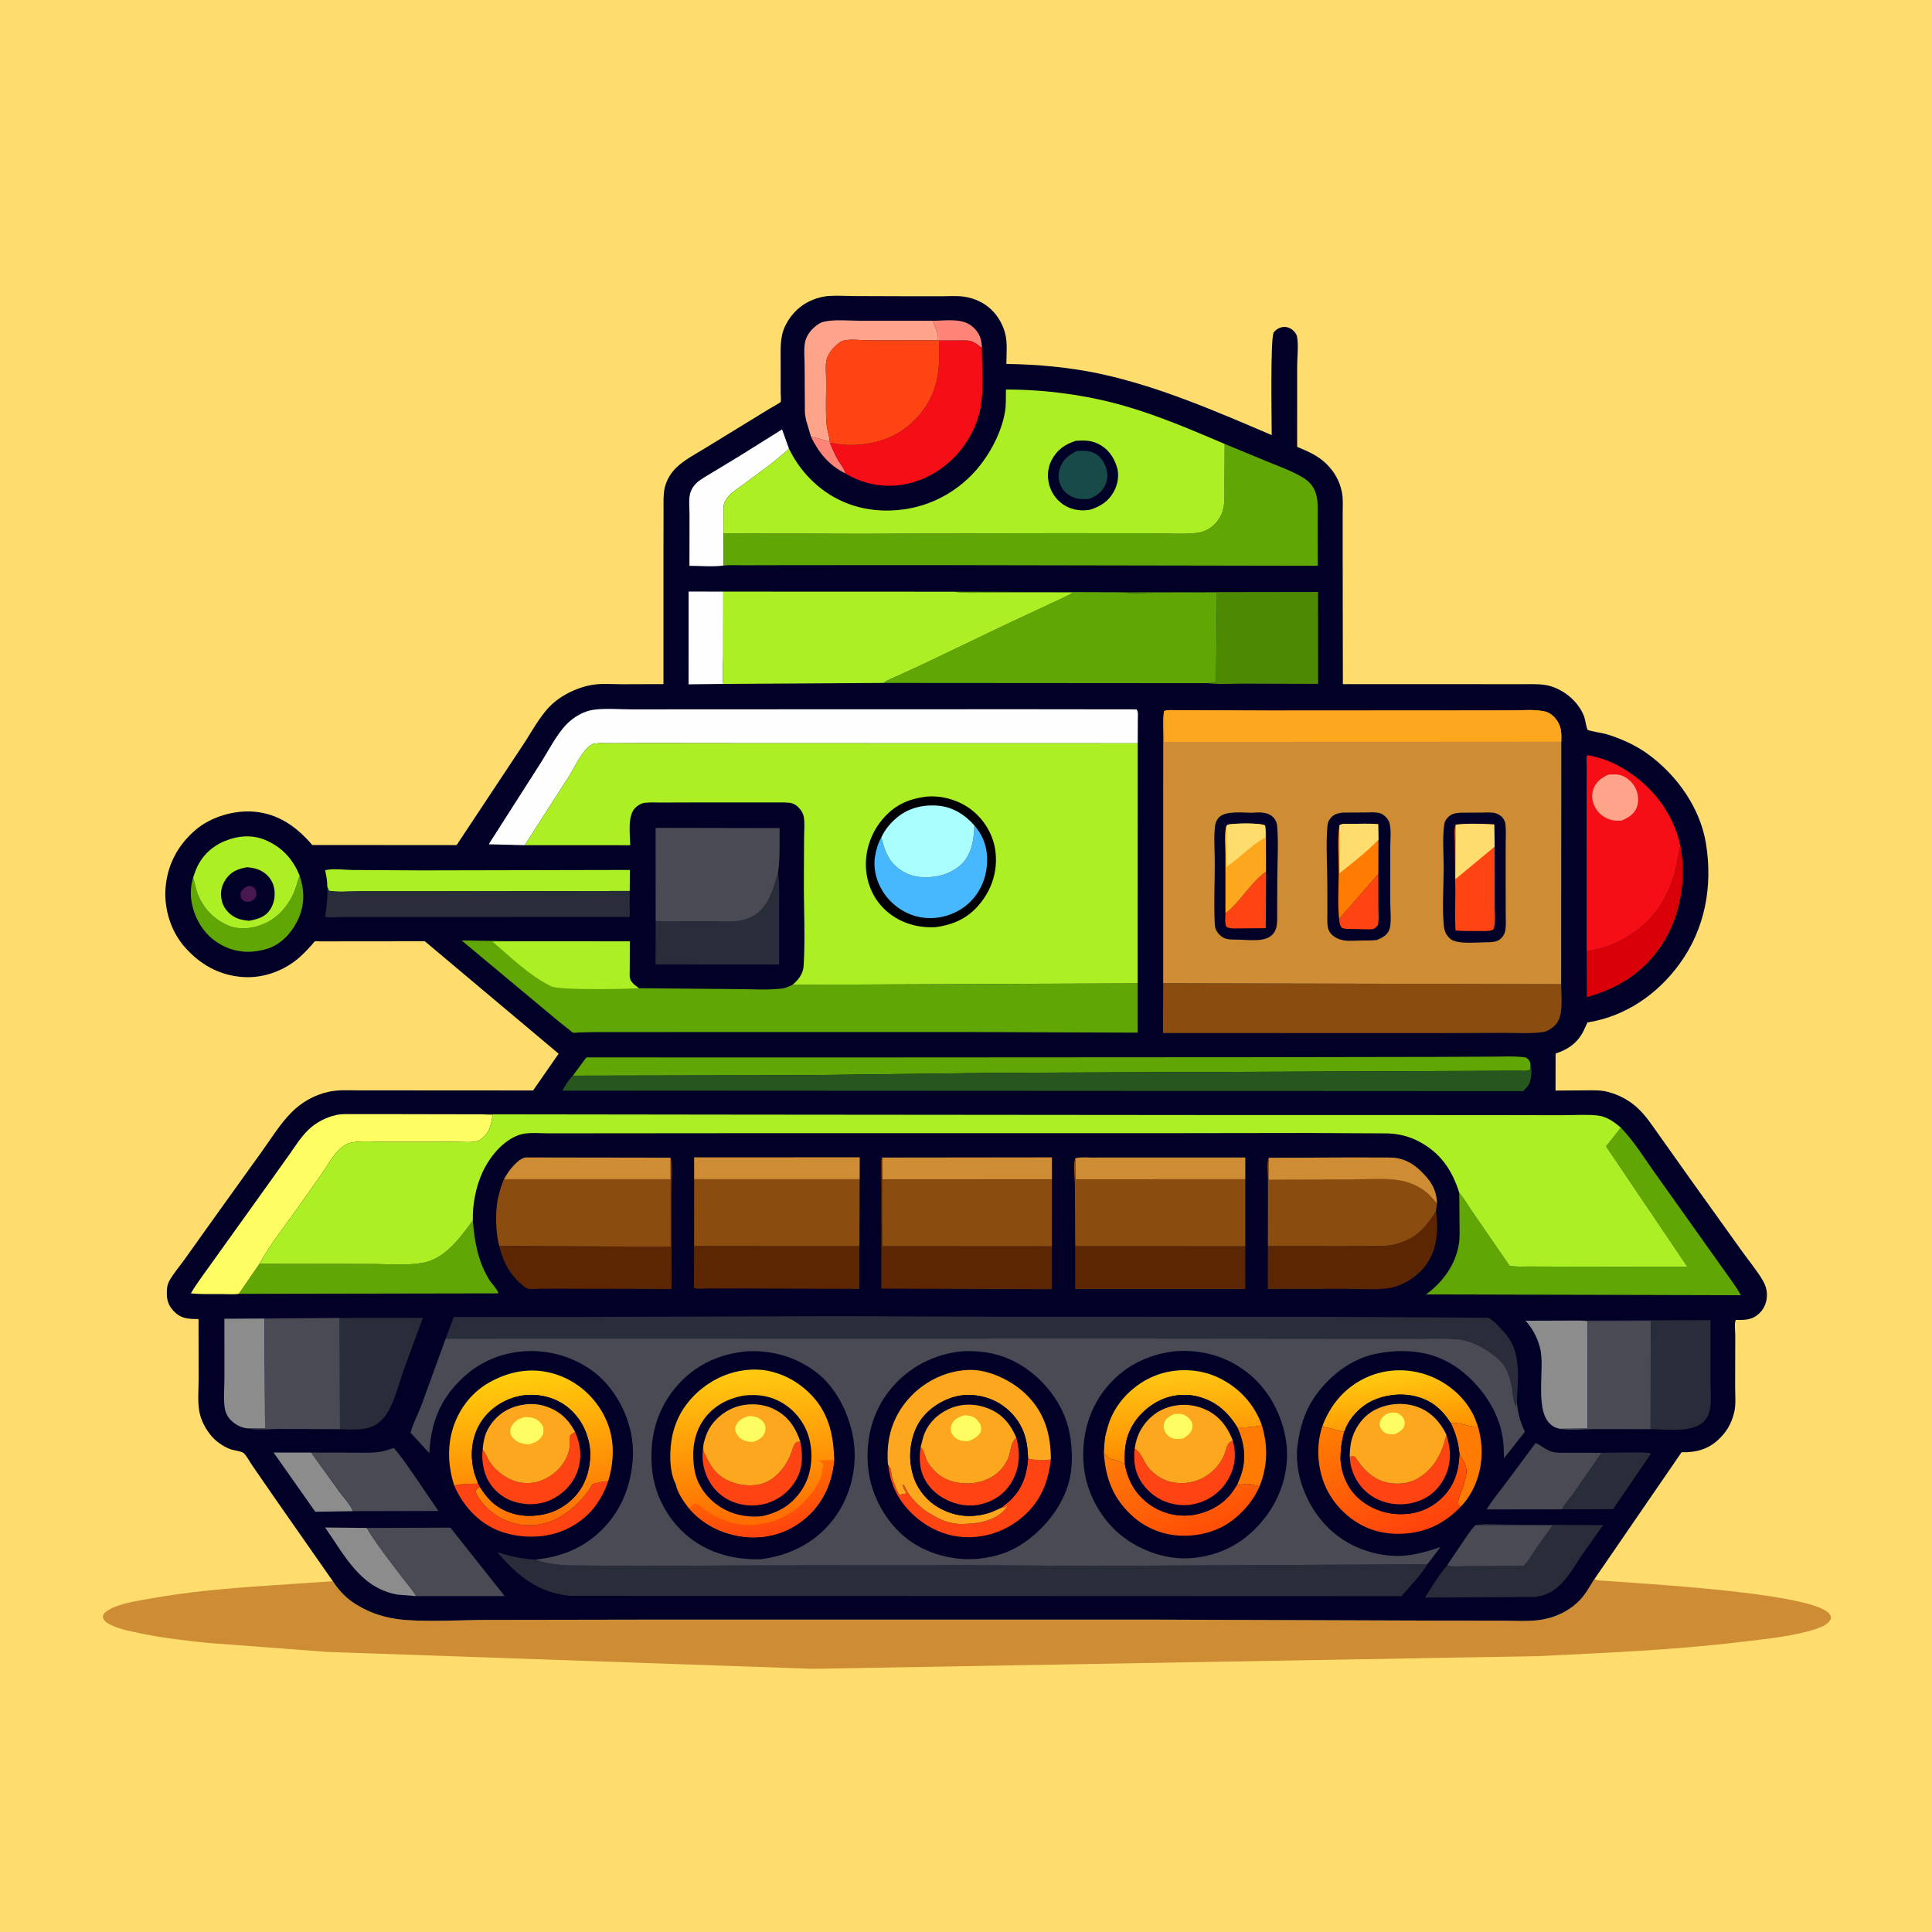 <svg version="1.1" xmlns="http://www.w3.org/2000/svg" style="display: block;" viewBox="0 0 2048 2048" width="1024" height="1024">
<defs>
	<linearGradient id="Gradient1" gradientUnits="userSpaceOnUse" x1="1484.97" y1="1519.39" x2="1476.15" y2="1453.98">
		<stop class="stop0" offset="0" stop-opacity="1" stop-color="rgb(255,146,0)"/>
		<stop class="stop1" offset="1" stop-opacity="1" stop-color="rgb(255,203,17)"/>
	</linearGradient>
	<linearGradient id="Gradient2" gradientUnits="userSpaceOnUse" x1="1447.6" y1="1490.69" x2="1504.06" y2="1624.05">
		<stop class="stop0" offset="0" stop-opacity="1" stop-color="rgb(255,128,1)"/>
		<stop class="stop1" offset="1" stop-opacity="1" stop-color="rgb(255,66,12)"/>
	</linearGradient>
	<linearGradient id="Gradient3" gradientUnits="userSpaceOnUse" x1="571.799" y1="1613.77" x2="551.179" y2="1454.62">
		<stop class="stop0" offset="0" stop-opacity="1" stop-color="rgb(255,111,3)"/>
		<stop class="stop1" offset="1" stop-opacity="1" stop-color="rgb(255,207,12)"/>
	</linearGradient>
	<linearGradient id="Gradient4" gradientUnits="userSpaceOnUse" x1="1270.15" y1="1625.12" x2="1238.98" y2="1526.77">
		<stop class="stop0" offset="0" stop-opacity="1" stop-color="rgb(255,79,6)"/>
		<stop class="stop1" offset="1" stop-opacity="1" stop-color="rgb(255,124,8)"/>
	</linearGradient>
	<linearGradient id="Gradient5" gradientUnits="userSpaceOnUse" x1="1254.64" y1="1542.19" x2="1246.72" y2="1454.12">
		<stop class="stop0" offset="0" stop-opacity="1" stop-color="rgb(255,140,0)"/>
		<stop class="stop1" offset="1" stop-opacity="1" stop-color="rgb(255,199,20)"/>
	</linearGradient>
	<linearGradient id="Gradient6" gradientUnits="userSpaceOnUse" x1="801.831" y1="1615.14" x2="790.977" y2="1451.94">
		<stop class="stop0" offset="0" stop-opacity="1" stop-color="rgb(255,107,0)"/>
		<stop class="stop1" offset="1" stop-opacity="1" stop-color="rgb(255,203,17)"/>
	</linearGradient>
	<linearGradient id="Gradient7" gradientUnits="userSpaceOnUse" x1="805.168" y1="1563.14" x2="817.393" y2="1625.33">
		<stop class="stop0" offset="0" stop-opacity="1" stop-color="rgb(255,106,0)"/>
		<stop class="stop1" offset="1" stop-opacity="1" stop-color="rgb(255,69,14)"/>
	</linearGradient>
</defs>
<path transform="translate(0,0)" fill="rgb(254,221,110)" d="M -0 -0 L 2048 0 L 2048 2048 L -0 2048 L -0 -0 z"/>
<path transform="translate(0,0)" fill="rgb(206,140,52)" d="M 352.85 1676.17 C 358.335 1684.63 365.192 1692.36 373.515 1698.1 C 390.887 1710.07 410.389 1715.99 431.312 1717.36 C 459.167 1719.18 488.058 1717.28 516.05 1717.18 L 685.348 1716.89 L 1217.21 1716.86 L 1517.33 1717.89 L 1591.56 1717.98 C 1606.02 1717.99 1622.01 1719.27 1636.25 1716.57 C 1652.19 1713.54 1667.81 1705.15 1678.03 1692.41 C 1682.62 1686.68 1686.11 1679.95 1690.2 1673.84 L 1691.22 1674.38 C 1694.48 1675.72 1699.28 1675.54 1702.83 1675.8 L 1729.62 1677.69 C 1758.43 1680.02 1929.63 1690.09 1940.03 1712 C 1940.71 1713.44 1941.29 1714.66 1940.65 1716.19 C 1938.3 1721.88 1930.46 1724.97 1924.96 1726.76 C 1900 1734.87 1872.09 1737.29 1846.15 1740.43 C 1774.28 1749.12 1702.72 1752.03 1630.5 1755.57 L 861.301 1769.02 L 346.713 1751.08 L 219.561 1741.48 C 196.674 1739.05 173.887 1736.57 151.326 1731.88 C 139.911 1729.5 127.234 1727.4 116.782 1722.09 C 113.075 1720.2 110.419 1718.57 109.013 1714.5 C 109.299 1712 109.904 1710.37 111.923 1708.81 C 122.866 1700.36 142.105 1697.72 155.643 1695.21 C 197.807 1687.39 240.897 1683.72 283.66 1680.84 L 352.85 1676.17 z"/>
<path transform="translate(0,0)" fill="rgb(1,1,39)" d="M 352.85 1676.17 L 293.5 1591.22 L 267.426 1553.5 C 264.768 1549.67 261.615 1543.47 258.319 1540.36 C 256.209 1538.37 247.107 1537.37 243.887 1536.11 C 237.807 1533.75 231.304 1529.61 226.696 1524.97 C 220.021 1518.25 214.725 1509.28 212.189 1500.17 C 208.999 1488.72 210.572 1473.82 210.541 1461.92 L 210.46 1398.29 C 200.689 1398.17 192.894 1398.25 185.343 1391.01 C 179.457 1385.36 176.906 1379.6 176.848 1371.5 C 176.813 1366.68 177.059 1362.17 179.444 1357.86 C 183.798 1349.98 190.31 1342.5 195.577 1335.14 L 228.613 1288.81 L 277.826 1220.27 C 287.767 1206.42 296.917 1191.35 308.963 1179.22 C 319.893 1168.22 333.167 1160.72 348.342 1157.36 C 358.13 1155.19 367.975 1155.74 377.928 1155.82 L 416.144 1155.85 L 565.105 1155.94 L 592.176 1116.97 L 450.322 997.776 L 356.56 997.873 L 339.048 997.881 C 338.056 997.881 334.579 997.573 333.824 997.883 C 333.028 998.209 330.902 1001.23 330.084 1002.13 C 326.294 1006.29 322.325 1010.42 318.156 1014.2 C 302.148 1028.71 279.686 1037.07 258.09 1035.74 C 232.728 1034.17 212.009 1022.5 195.457 1003.5 C 181.043 986.954 173.805 963.248 175.47 941.438 C 177.363 916.649 188.55 895.731 207.391 879.68 C 223.685 865.798 248.324 858.576 269.532 860.43 C 295.241 862.678 314.773 876.646 330.998 895.752 L 484.042 895.839 L 554.211 789.977 C 563.16 776.445 571.882 759.722 583.332 748.279 C 595.313 736.306 614.167 727.524 630.922 725.547 C 640.04 724.471 650.04 725.333 659.262 725.308 L 703.301 725.18 L 703.313 575.532 L 703.396 539.461 C 703.42 532.257 702.972 524.053 704.644 517.018 C 706.49 509.253 710.824 501.658 716.5 496.09 C 725.435 487.324 737.022 481.563 747.58 475.003 L 815.943 433.135 C 817.463 432.179 827.066 427.034 827.565 425.969 C 828.169 424.682 827.551 418.143 827.549 416.417 L 827.527 383.221 C 827.535 370.473 826.592 357.305 832.358 345.5 C 839.163 331.567 850.311 321.412 865.146 316.5 C 869.538 315.046 874.174 314.024 878.798 313.721 C 887.766 313.133 897.042 313.808 906.041 313.846 L 958.897 314.012 L 998.1 314.047 C 1005.7 314.005 1013.77 313.443 1021.32 314.386 C 1027.98 315.216 1034.18 317.296 1040.09 320.407 C 1052.04 326.689 1061.17 338.504 1064.92 351.417 L 1065.34 352.912 C 1068.21 362.993 1066.84 375.304 1066.77 385.763 C 1099.99 386.293 1134.05 389.298 1166.55 396.326 C 1228.86 409.799 1289.63 436.239 1348.07 461.23 C 1348.08 447.785 1346.4 356.84 1350.33 352.148 C 1353.1 348.832 1357.12 346.564 1361.5 346.574 C 1365.25 346.582 1368.62 348.112 1371.23 350.765 C 1372.7 352.264 1374.42 354.388 1374.84 356.496 C 1376.67 365.639 1375.04 378.354 1375.05 387.796 L 1375 473.663 C 1386.58 478.511 1397.07 482.895 1406.16 491.84 C 1414.43 499.981 1419.95 509.676 1422.33 521.089 C 1423.97 528.964 1423.28 537.704 1423.29 545.735 L 1423.29 585.757 L 1423.5 725.221 L 1568.34 725.235 L 1610.83 725.292 C 1619.61 725.308 1628.8 724.773 1637.5 726.015 C 1645.26 727.122 1652.84 730.524 1659.28 734.928 C 1667.97 740.867 1675.41 749.557 1679.22 759.39 C 1680.16 761.822 1681.93 772.664 1682.93 773.622 C 1684.23 774.854 1699.17 777.156 1702 777.983 C 1717.27 782.452 1733.4 789.648 1746.33 798.977 C 1777.35 821.367 1802.38 856.256 1808.47 894.597 C 1815.61 939.642 1807.56 984.342 1780.49 1021.64 C 1756.9 1054.13 1722.69 1077.62 1682.77 1083.82 L 1678.52 1093.01 C 1672.14 1105.56 1662.22 1112.53 1649.01 1116.79 L 1648.92 1156.05 L 1681.1 1155.81 C 1688.8 1155.79 1696.88 1155.44 1704.38 1157.42 L 1706 1157.89 C 1716.37 1160.75 1726.34 1166.11 1734.46 1173.21 C 1744.38 1181.88 1751.43 1193.11 1759.04 1203.72 L 1791.88 1250 L 1846.43 1326.14 C 1853.78 1336.52 1862.79 1347.09 1869.05 1358.08 C 1871.43 1362.24 1872.79 1366.55 1873 1371.35 C 1873.33 1378.85 1870.9 1386.21 1865.54 1391.6 C 1857.81 1399.38 1850.24 1399.27 1839.96 1399.24 C 1838.38 1402.55 1839.44 1411.39 1839.44 1415.52 L 1839.32 1469.43 C 1839.29 1477.86 1840.3 1488.53 1838.42 1496.7 L 1838.09 1498 C 1835.29 1509.41 1830.03 1518.21 1821.39 1526.23 C 1810.27 1536.56 1797.42 1539.86 1782.57 1539.4 L 1690.2 1673.84 C 1686.11 1679.95 1682.62 1686.68 1678.03 1692.41 C 1667.81 1705.15 1652.19 1713.54 1636.25 1716.57 C 1622.01 1719.27 1606.02 1717.99 1591.56 1717.98 L 1517.33 1717.89 L 1217.21 1716.86 L 685.348 1716.89 L 516.05 1717.18 C 488.058 1717.28 459.167 1719.18 431.312 1717.36 C 410.389 1715.99 390.887 1710.07 373.515 1698.1 C 365.192 1692.36 358.335 1684.63 352.85 1676.17 z"/>
<path transform="translate(0,0)" fill="rgb(255,132,120)" d="M 859.729 463.043 C 866.43 464.439 873.267 466.001 879.646 468.52 L 879.92 469.946 C 882.347 475.678 884.887 481.354 887.846 486.835 C 889.92 490.676 895.911 497.816 896.124 501.851 C 879.041 493.514 867.796 479.836 859.729 463.043 z"/>
<path transform="translate(0,0)" fill="rgb(255,132,120)" d="M 989.08 340.038 C 1003.61 339.954 1021.33 336.511 1032.36 347.593 C 1038.65 353.911 1040.24 359.104 1040.84 367.8 L 1039.5 367.821 C 1036.53 365.662 1033.23 363.055 1029.75 361.83 C 1026.27 360.608 1022.14 360.982 1018.5 360.964 L 995.261 361.023 L 994.016 360.856 C 996.022 355.73 990.967 346.963 989.536 341.74 L 989.08 340.038 z"/>
<path transform="translate(0,0)" fill="rgb(255,123,1)" d="M 1537.94 1508.56 C 1548.3 1507.03 1555.88 1513.14 1565.58 1512.13 L 1566.62 1512.03 C 1573.41 1534.69 1571.61 1559.65 1560.41 1580.64 C 1557.18 1586.7 1553.09 1592.35 1548.3 1597.27 L 1546.26 1595.77 C 1543.93 1590.15 1549.99 1580.3 1551.47 1574.36 L 1552.81 1568.99 L 1553.79 1566 C 1555.13 1559.83 1554.69 1554.18 1551.35 1548.96 C 1549.68 1546.36 1548.37 1543.99 1547.11 1541.17 C 1545.87 1529.3 1543.15 1519.33 1537.94 1508.56 z"/>
<path transform="translate(0,0)" fill="rgb(141,140,141)" d="M 374.066 1601.9 L 334.192 1602.53 L 290.024 1539.76 L 329.825 1539.78 L 359.71 1581.3 C 364.056 1587.17 371.781 1595.15 374.066 1601.9 z"/>
<path transform="translate(0,0)" fill="rgb(255,68,19)" d="M 508.821 1576.41 C 506.334 1577.98 505.246 1578.25 504.054 1581 C 507.525 1590.84 518.629 1601.96 527.48 1607.26 C 543.475 1616.84 561.068 1619.27 579.015 1614.34 C 597.515 1609.26 617.957 1591.25 627.188 1574.63 L 627.916 1573.3 C 633.551 1571.73 638.834 1570.15 644.731 1570.12 C 636.725 1593.16 623.278 1609.99 600.995 1620.74 C 579.746 1631 552.576 1631.31 530.525 1623.36 C 509.239 1615.68 492.429 1598.28 482.976 1578 L 481.503 1574.61 C 489.818 1572.72 498.349 1572.88 506.836 1572.75 L 508.821 1576.41 z"/>
<path transform="translate(0,0)" fill="rgb(141,140,141)" d="M 441.16 1691.94 L 421.035 1690.33 C 381.912 1683.13 365.454 1648.97 344.625 1619.2 L 388.739 1619.67 C 399.63 1637.61 413.511 1655.05 426.147 1671.86 C 430.994 1678.3 437.258 1684.96 441.16 1691.94 z"/>
<path transform="translate(0,0)" fill="rgb(41,44,57)" d="M 1697.69 1540.03 C 1705.19 1540.05 1746.77 1538.73 1750.3 1540.65 L 1709.89 1599.84 L 1655.73 1599.96 C 1658.58 1593.87 1664.51 1587.97 1668.39 1582.4 L 1697.69 1540.03 z"/>
<path transform="translate(0,0)" fill="rgb(96,167,6)" d="M 317.636 928.274 C 323.276 945.236 322.992 961.038 314.791 977.106 C 308.302 989.818 297.371 1001.23 283.564 1005.67 C 280.078 1006.79 276.613 1007.56 273 1008.09 L 271.353 1008.34 C 255.358 1010.65 239.382 1006.2 226.617 996.391 C 213.06 985.971 204.68 969.616 202.608 952.777 C 201.705 945.435 202.595 937.305 204.697 930.235 C 206.653 936.409 207.618 943.016 210.093 949 C 216.044 963.393 227.933 975.59 242.479 981.29 C 254.878 986.149 268.268 984.375 280.228 979.117 C 295.027 972.611 305.793 959.931 311.944 945.192 C 314.228 939.719 315.481 933.846 317.636 928.274 z"/>
<path transform="translate(0,0)" fill="rgb(254,254,254)" d="M 766.633 725.017 L 729.909 725.422 L 729.966 627.053 L 766.683 627.132 L 766.595 695.838 C 766.589 705.233 765.485 715.802 766.633 725.017 z"/>
<path transform="translate(0,0)" fill="rgb(206,140,52)" d="M 534.253 1250.07 C 537.211 1244.64 540.498 1239.62 544.81 1235.14 C 547.999 1231.83 553.247 1226.86 558.107 1226.94 L 710.903 1227.17 L 710.963 1250.07 L 534.253 1250.07 z"/>
<path transform="translate(0,0)" fill="rgb(206,140,52)" d="M 735.853 1250.02 L 735.786 1226.86 L 911.372 1226.77 L 911.274 1250.03 L 735.853 1250.02 z"/>
<path transform="translate(0,0)" fill="rgb(206,140,52)" d="M 1139.77 1227.85 C 1145.19 1226.31 1151.73 1227.03 1157.39 1227.03 L 1191.28 1227 L 1320.05 1227.01 L 1320.05 1250.03 L 1139.9 1250.11 L 1139.77 1227.85 z"/>
<path transform="translate(0,0)" fill="rgb(206,140,52)" d="M 935.002 1227.05 L 1115.11 1226.84 L 1115.11 1250.19 L 935.049 1250.17 L 935.002 1227.05 z"/>
<path transform="translate(0,0)" fill="url(#Gradient1)" d="M 1402.03 1511.03 C 1410.86 1488.12 1426.12 1470.36 1448.71 1460.04 C 1469.59 1450.49 1494.21 1450.23 1515.5 1458.55 C 1536.38 1466.71 1554.34 1482.53 1563.4 1503.26 L 1566.62 1512.03 L 1565.58 1512.13 C 1555.88 1513.14 1548.3 1507.03 1537.94 1508.56 C 1528.17 1493.41 1516.63 1483.64 1498.69 1479.76 C 1482.1 1476.17 1462.05 1479.36 1447.85 1488.75 C 1437.66 1495.49 1428.89 1506.06 1424.99 1517.75 C 1418.27 1516.96 1412 1514.01 1405.44 1513.15 C 1403.41 1512.88 1403.44 1512.42 1402.03 1511.03 z"/>
<path transform="translate(0,0)" fill="rgb(217,1,7)" d="M 1781.25 896.481 C 1788.17 931.857 1781.28 972.393 1761.01 1002.5 C 1741.44 1031.58 1715.1 1047.63 1682.09 1057.08 L 1681.91 1008.4 C 1695.88 1006.2 1709.3 1002.11 1721.59 995.039 C 1750.89 978.194 1767.6 954.944 1775.94 922.397 C 1778.14 913.802 1778.92 905.06 1781.25 896.481 z"/>
<path transform="translate(0,0)" fill="rgb(141,140,141)" d="M 261.62 1514.11 C 255.202 1513.24 249.451 1510.11 244.878 1505.61 C 241.048 1501.83 239.091 1497.58 238.219 1492.31 C 236.722 1483.26 237.888 1472.18 237.874 1462.94 L 237.856 1397.91 L 280.352 1397.69 L 280.991 1514.01 L 261.62 1514.11 z"/>
<path transform="translate(0,0)" fill="rgb(73,74,84)" d="M 1655.73 1599.96 L 1575.97 1600.09 C 1580.99 1591.29 1588.05 1583.06 1594.11 1574.92 L 1627.76 1529.66 C 1633.68 1531.87 1638.27 1536.77 1644.5 1538.68 C 1650.48 1540.51 1657.6 1539.92 1663.81 1539.96 L 1697.69 1540.03 L 1668.39 1582.4 C 1664.51 1587.97 1658.58 1593.87 1655.73 1599.96 z"/>
<path transform="translate(0,0)" fill="url(#Gradient2)" d="M 1398.19 1550.69 C 1396.43 1537.23 1397.67 1523.88 1402.03 1511.03 C 1403.44 1512.42 1403.41 1512.88 1405.44 1513.15 C 1412 1514.01 1418.27 1516.96 1424.99 1517.75 C 1422.03 1528.05 1421.06 1536.62 1420.96 1547.34 C 1422.03 1560.81 1426.72 1573.67 1435.73 1583.83 C 1446.82 1596.35 1464.4 1604.21 1481.07 1604.99 C 1498.59 1605.82 1514.21 1600.98 1527.22 1589.01 C 1541.4 1575.96 1546.41 1559.99 1547.11 1541.17 C 1548.37 1543.99 1549.68 1546.36 1551.35 1548.96 C 1554.69 1554.18 1555.13 1559.83 1553.79 1566 L 1552.81 1568.99 L 1551.47 1574.36 C 1549.99 1580.3 1543.93 1590.15 1546.26 1595.77 L 1548.3 1597.27 C 1533.72 1612.5 1516.42 1622.23 1495.46 1625.02 C 1471.96 1628.15 1449.77 1623.43 1430.98 1608.64 C 1412.25 1593.89 1401.13 1574.25 1398.19 1550.69 z"/>
<path transform="translate(0,0)" fill="rgb(254,164,138)" d="M 859.729 463.043 L 854.648 446.025 C 853.873 442.795 853.337 439.734 853.204 436.415 L 852.941 387.908 C 852.935 380.219 851.864 370.718 853.292 363.209 C 854.353 357.627 857.367 352.74 861.29 348.709 C 864.637 345.271 869.018 341.94 873.805 340.922 C 885.706 338.392 900.548 340.015 912.75 340.01 L 989.08 340.038 L 989.536 341.74 C 990.967 346.963 996.022 355.73 994.016 360.856 L 919.776 360.738 C 912.824 360.716 899.497 359.043 893.059 361.397 C 890.297 362.407 886.244 366.029 884.147 368.185 C 881.491 370.915 879.579 373.591 877.883 377 L 877.331 378.05 C 874.195 384.522 875.807 396.993 875.81 404.261 C 875.814 419.265 874.958 434.986 876.252 449.912 C 876.796 456.185 879.279 462.402 879.646 468.52 C 873.267 466.001 866.43 464.439 859.729 463.043 z"/>
<path transform="translate(0,0)" fill="rgb(254,254,254)" d="M 767.013 599.504 C 755.63 601.05 742.408 599.798 730.836 599.793 L 730.917 545.717 C 730.941 538.943 729.831 529.443 731.608 523.069 C 732.85 518.614 735.332 514.673 738.786 511.599 C 743.412 507.481 749.463 504.36 754.738 501.079 L 786 482.122 L 829.013 455.148 L 836.373 475.596 C 821.766 489.336 804.317 501.165 788.33 513.334 C 782.899 517.468 776.616 520.934 772.126 526.152 C 769.43 529.285 767.204 533.305 766.994 537.5 L 766.939 565.36 L 767.013 599.504 z"/>
<path transform="translate(0,0)" fill="rgb(141,140,141)" d="M 1674.68 1399.83 L 1682.69 1400.25 L 1682.83 1514.29 L 1653.27 1514.59 C 1651.22 1514.04 1649.17 1513.47 1647.3 1512.44 C 1624.59 1499.88 1638.44 1451.02 1632.55 1429.09 L 1632.1 1427.5 C 1629.08 1416.54 1624.56 1408.52 1617.17 1400.02 L 1674.68 1399.83 z"/>
<path transform="translate(0,0)" fill="rgb(73,74,84)" d="M 329.825 1539.78 L 376.524 1539.87 C 387.636 1539.86 399.299 1540.72 410.005 1537.28 L 417.495 1534.89 C 425.992 1544.71 433.262 1555.68 440.649 1566.34 L 464.699 1601.7 L 374.066 1601.9 C 371.781 1595.15 364.056 1587.17 359.71 1581.3 L 329.825 1539.78 z"/>
<path transform="translate(0,0)" fill="rgb(73,74,84)" d="M 388.739 1619.67 L 477.447 1619.39 L 534.942 1691.89 L 441.16 1691.94 C 437.258 1684.96 430.994 1678.3 426.147 1671.86 C 413.511 1655.05 399.63 1637.61 388.739 1619.67 z"/>
<path transform="translate(0,0)" fill="rgb(41,44,57)" d="M 824.79 925.078 C 826.494 937.294 825.906 950.148 825.939 962.479 L 825.992 1022.4 L 694.91 1022.3 L 695.036 976.446 L 751.799 976.601 C 763.281 976.588 778.826 978.309 789.648 974.726 L 791 974.242 C 793.645 973.332 796.11 972.431 798.544 971.02 C 814.601 961.709 820.125 941.871 824.79 925.078 z"/>
<path transform="translate(0,0)" fill="rgb(172,239,36)" d="M 346.893 939.6 L 346.9 938.396 C 346.866 932.895 345.807 927.912 344.634 922.568 C 352.224 920.316 365.732 922.177 373.894 922.228 L 446.5 922.64 L 667.698 922.182 L 667.54 944.476 L 445.119 944.825 L 379.052 944.831 C 369.367 944.824 357.993 945.972 348.5 944.228 L 346.893 939.6 z"/>
<path transform="translate(0,0)" fill="rgb(41,44,57)" d="M 1674.68 1399.83 L 1813.14 1399.36 L 1813.2 1464.01 C 1813.2 1473.32 1814.36 1484.62 1812.67 1493.72 C 1811.77 1498.55 1809.47 1503.62 1805.93 1507.08 C 1793.5 1519.22 1766.07 1515.04 1749.68 1514.98 L 1749.86 1400.06 L 1682.69 1400.25 L 1674.68 1399.83 z"/>
<path transform="translate(0,0)" fill="rgb(73,74,84)" d="M 1682.69 1400.25 L 1749.86 1400.06 L 1749.68 1514.98 L 1689.62 1514.9 C 1677.98 1515.06 1664.68 1516.54 1653.27 1514.59 L 1682.83 1514.29 L 1682.69 1400.25 z"/>
<path transform="translate(0,0)" fill="rgb(41,44,57)" d="M 360.017 1397.05 L 448.261 1396.96 L 428.086 1451.9 C 422.929 1466.56 418.777 1483.79 410.918 1497.23 C 407.767 1502.62 401.989 1508.66 396.31 1511.39 C 385.446 1516.6 372.195 1515.35 360.402 1515.01 L 360.017 1397.05 z"/>
<path transform="translate(0,0)" fill="rgb(92,38,3)" d="M 710.903 1227.17 C 713.967 1233.41 711.829 1257.01 711.82 1265.42 L 711.853 1366.37 L 597.232 1366.12 L 571.36 1366.13 C 568.132 1366.13 562.842 1366.86 559.798 1366.14 C 556.501 1365.37 550.696 1359.79 548.199 1357.28 C 538.43 1347.44 532.19 1334.14 529.268 1320.74 L 710.994 1321.58 L 710.963 1250.07 L 710.903 1227.17 z"/>
<path transform="translate(0,0)" fill="rgb(92,38,3)" d="M 735.759 1320.89 L 911.059 1321.07 L 910.992 1366.31 L 784.002 1365.86 L 749.876 1365.9 C 745.786 1365.91 739.391 1366.73 735.671 1365.33 L 735.759 1320.89 z"/>
<path transform="translate(0,0)" fill="rgb(92,38,3)" d="M 1344 1320.93 L 1423.8 1320.97 L 1454.73 1320.89 C 1463.29 1320.86 1472.08 1321.1 1480.37 1318.62 L 1482 1318.11 C 1501.96 1312.13 1511.61 1300.82 1522.25 1283.95 C 1525.1 1303.27 1523.45 1325.17 1511.5 1341.15 C 1502.39 1353.34 1487.04 1363.23 1471.86 1365.55 C 1458.67 1367.57 1443.69 1366.25 1430.3 1366.26 L 1343.87 1366.36 L 1344 1320.93 z"/>
<path transform="translate(0,0)" fill="rgb(172,239,36)" d="M 204.697 930.235 L 207.707 921.949 C 213.324 908.012 224.022 897.576 237.797 891.758 C 251.718 885.878 267.119 884.468 281.219 890.432 C 298.8 897.869 310.57 910.66 317.636 928.274 C 315.481 933.846 314.228 939.719 311.944 945.192 C 305.793 959.931 295.027 972.611 280.228 979.117 C 268.268 984.375 254.878 986.149 242.479 981.29 C 227.933 975.59 216.044 963.393 210.093 949 C 207.618 943.016 206.653 936.409 204.697 930.235 z"/>
<path transform="translate(0,0)" fill="rgb(1,1,39)" d="M 261.921 919.296 C 267.36 919.752 272.826 920.825 277.61 923.579 C 284.177 927.359 288.801 933.262 290.416 940.705 C 292.15 948.696 290.826 957.561 286.235 964.374 C 280.908 972.278 272.834 974.423 264.076 976.059 C 257.951 975.426 252.825 974.708 247.462 971.396 C 241.434 967.673 236.74 961.816 235.142 954.84 C 233.254 946.598 234.49 939.242 239.239 932.186 C 244.871 923.817 252.319 920.999 261.921 919.296 z"/>
<path transform="translate(0,0)" fill="rgb(74,24,81)" d="M 261.969 939.5 L 263.183 939.209 C 267.025 938.865 267.511 939.672 270.214 941.882 C 271.898 945.369 272.071 946.66 271.5 950.49 C 269.65 953.212 268.297 954.063 265.5 955.598 L 261 955.96 C 258.311 955.591 257.075 953.784 255.5 951.835 C 255.136 950.01 254.641 948.282 255.213 946.439 C 256.251 943.089 259.188 941.25 261.969 939.5 z"/>
<path transform="translate(0,0)" fill="rgb(92,38,3)" d="M 1139.74 1321.03 L 1320.04 1321.09 L 1320.1 1366.42 L 1139.73 1366.41 L 1139.74 1321.03 z"/>
<path transform="translate(0,0)" fill="rgb(92,38,3)" d="M 1115 1321.13 L 1115.03 1366.63 L 934.264 1366.03 L 934.137 1263.86 L 933.942 1238.85 C 933.876 1234.99 933.202 1230.55 935.002 1227.05 L 935.049 1250.17 L 935.11 1321.02 L 1115 1321.13 z"/>
<path transform="translate(0,0)" fill="url(#Gradient3)" d="M 481.503 1574.61 C 475.448 1556.57 474.155 1536.1 479.064 1517.62 C 484.801 1496.01 498.708 1476.76 518.273 1465.68 C 539.611 1453.61 562.597 1449.22 586.5 1456.02 C 609.177 1462.46 628.205 1478.2 639.45 1498.81 C 651.827 1521.5 651.907 1545.82 644.731 1570.12 C 638.834 1570.15 633.551 1571.73 627.916 1573.3 L 627.188 1574.63 C 617.957 1591.25 597.515 1609.26 579.015 1614.34 C 561.068 1619.27 543.475 1616.84 527.48 1607.26 C 518.629 1601.96 507.525 1590.84 504.054 1581 C 505.246 1578.25 506.334 1577.98 508.821 1576.41 C 514.167 1584.81 520.258 1592.44 528.795 1597.79 C 544.08 1607.37 562.114 1608.89 579.272 1604.57 C 594.656 1600.69 608.79 1590 616.786 1576.32 C 625.196 1561.94 627.957 1541.78 623.543 1525.74 L 623.04 1524 C 619.047 1509.87 610.433 1497.51 598.304 1489.17 C 584.986 1480.01 567.186 1476.64 551.323 1479.72 C 535.152 1482.87 519.931 1492.49 510.664 1506.16 C 500.7 1520.86 498.174 1539.22 501.628 1556.46 C 502.748 1562.05 504.835 1567.42 506.836 1572.75 C 498.349 1572.88 489.818 1572.72 481.503 1574.61 z"/>
<path transform="translate(0,0)" fill="rgb(41,44,57)" d="M 346.893 939.6 L 348.5 944.228 C 357.993 945.972 369.367 944.824 379.052 944.831 L 445.119 944.825 L 667.54 944.476 L 667.578 972.049 L 419.313 972.13 L 361.752 972.136 C 357.321 972.133 348.375 973.377 344.609 971.563 C 346.335 960.611 347.533 950.671 346.893 939.6 z"/>
<path transform="translate(0,0)" fill="rgb(96,167,6)" d="M 275.038 1339.66 L 390.725 1339.83 C 408.927 1339.83 429.104 1341.75 447 1338.9 C 471.53 1334.98 487.536 1312.31 501.228 1293.68 C 502.978 1316.03 506.574 1336.69 518.364 1356.24 C 520.827 1360.33 527.471 1366.9 528.35 1371.03 L 253.056 1371.52 L 275.038 1339.66 z"/>
<path transform="translate(0,0)" fill="rgb(73,74,84)" d="M 280.352 1397.69 L 360.017 1397.05 L 360.402 1515.01 L 295.725 1514.77 C 284.959 1514.77 272.11 1516.31 261.62 1514.11 L 280.991 1514.01 L 280.352 1397.69 z"/>
<path transform="translate(0,0)" fill="rgb(41,44,57)" d="M 1563.97 1616.85 C 1574.28 1614.5 1588.6 1616.17 1599.35 1616.16 L 1699.45 1616.68 L 1676.79 1648.49 C 1663.98 1667.7 1653.33 1689.92 1627.43 1692.86 L 1510.51 1693.53 C 1517.62 1682.09 1525.53 1669.22 1534.25 1659.03 L 1552.61 1631.83 C 1556.16 1626.77 1559.61 1621.22 1563.97 1616.85 z"/>
<path transform="translate(0,0)" fill="rgb(73,74,84)" d="M 1563.97 1616.85 L 1645.56 1617.03 L 1627.1 1643 C 1623.56 1648.27 1619.77 1655.44 1615.05 1659.63 L 1555.05 1660 C 1549.81 1659.99 1538.76 1661.44 1534.25 1659.03 L 1552.61 1631.83 C 1556.16 1626.77 1559.61 1621.22 1563.97 1616.85 z"/>
<path transform="translate(0,0)" fill="rgb(78,138,1)" d="M 1189.3 627.831 L 1397.21 627.527 L 1397.26 724.956 L 1318.44 724.701 C 1305.96 724.656 1292.17 725.73 1279.83 724.196 L 1288 723.642 C 1289.4 722.081 1289.03 723.012 1289.02 720.811 L 1290.1 628.099 L 1224.33 628.312 C 1213.68 628.336 1201.57 629.51 1191.06 628.089 L 1189.3 627.831 z"/>
<path transform="translate(0,0)" fill="rgb(246,14,23)" d="M 995.261 361.023 L 1018.5 360.964 C 1022.14 360.982 1026.27 360.608 1029.75 361.83 C 1033.23 363.055 1036.53 365.662 1039.5 367.821 L 1040.84 367.8 C 1040.88 388.338 1043.13 411.796 1039.5 432.001 C 1036.06 451.163 1025.21 471.023 1011.63 484.768 C 993.348 503.279 968.462 515.043 942.197 514.941 C 925.809 514.878 910.095 510.359 896.124 501.851 C 895.911 497.816 889.92 490.676 887.846 486.835 C 884.887 481.354 882.347 475.678 879.92 469.946 L 881.544 469.295 C 889.37 471.355 898.235 472.02 906.294 471.617 C 932.656 470.297 954.911 461.678 972.781 441.818 C 994.544 417.63 996.867 392.032 995.261 361.023 z"/>
<path transform="translate(0,0)" fill="rgb(255,68,19)" d="M 879.646 468.52 C 879.279 462.402 876.796 456.185 876.252 449.912 C 874.958 434.986 875.814 419.265 875.81 404.261 C 875.807 396.993 874.195 384.522 877.331 378.05 L 877.883 377 C 879.579 373.591 881.491 370.915 884.147 368.185 C 886.244 366.029 890.297 362.407 893.059 361.397 C 899.497 359.043 912.824 360.716 919.776 360.738 L 994.016 360.856 L 995.261 361.023 C 996.867 392.032 994.544 417.63 972.781 441.818 C 954.911 461.678 932.656 470.297 906.294 471.617 C 898.235 472.02 889.37 471.355 881.544 469.295 L 879.92 469.946 L 879.646 468.52 z"/>
<path transform="translate(0,0)" fill="rgb(73,74,84)" d="M 695.036 976.446 L 694.981 877.577 L 826.416 877.824 C 826.28 893.412 827.01 909.646 824.79 925.078 C 820.125 941.871 814.601 961.709 798.544 971.02 C 796.11 972.431 793.645 973.332 791 974.242 L 789.648 974.726 C 778.826 978.309 763.281 976.588 751.799 976.601 L 695.036 976.446 z"/>
<path transform="translate(0,0)" fill="rgb(138,76,15)" d="M 735.853 1250.02 L 911.274 1250.03 L 911.059 1321.07 L 735.759 1320.89 L 735.853 1250.02 z"/>
<path transform="translate(0,0)" fill="rgb(1,1,39)" d="M 1424.99 1517.75 C 1428.89 1506.06 1437.66 1495.49 1447.85 1488.75 C 1462.05 1479.36 1482.1 1476.17 1498.69 1479.76 C 1516.63 1483.64 1528.17 1493.41 1537.94 1508.56 C 1543.15 1519.33 1545.87 1529.3 1547.11 1541.17 C 1546.41 1559.99 1541.4 1575.96 1527.22 1589.01 C 1514.21 1600.98 1498.59 1605.82 1481.07 1604.99 C 1464.4 1604.21 1446.82 1596.35 1435.73 1583.83 C 1426.72 1573.67 1422.03 1560.81 1420.96 1547.34 C 1421.06 1536.62 1422.03 1528.05 1424.99 1517.75 z"/>
<path transform="translate(0,0)" fill="rgb(255,68,19)" d="M 1533.27 1520.89 C 1538.26 1536.3 1538.74 1551.14 1531.41 1566.04 C 1525.33 1578.37 1515.29 1587.46 1502.18 1591.72 C 1487.3 1596.56 1471.32 1595.43 1457.5 1587.91 C 1445.03 1581.12 1436.19 1569.24 1432.46 1555.64 C 1431.46 1551.99 1431 1548.04 1430.77 1544.28 C 1433.46 1543.63 1433.96 1543.29 1436.5 1544.27 C 1443.83 1556.06 1453.83 1566.86 1467.55 1570.82 C 1479.38 1574.24 1492.85 1573.25 1503.5 1566.84 C 1520.88 1556.37 1528.84 1539.78 1533.27 1520.89 z"/>
<path transform="translate(0,0)" fill="rgb(252,167,30)" d="M 1430.77 1544.28 C 1430.86 1537.18 1431.33 1530.8 1433.46 1523.99 C 1437.38 1511.49 1446.18 1500.12 1458.03 1494.25 C 1471.69 1487.47 1488.23 1486.22 1502.59 1491.39 C 1516.75 1496.48 1526.96 1507.59 1533.27 1520.89 C 1528.84 1539.78 1520.88 1556.37 1503.5 1566.84 C 1492.85 1573.25 1479.38 1574.24 1467.55 1570.82 C 1453.83 1566.86 1443.83 1556.06 1436.5 1544.27 C 1433.96 1543.29 1433.46 1543.63 1430.77 1544.28 z"/>
<path transform="translate(0,0)" fill="rgb(254,254,99)" d="M 1474.02 1497.5 L 1478.8 1497.43 C 1482.41 1497.82 1486.11 1500.58 1487.91 1503.69 C 1489.21 1505.96 1489.44 1509.07 1488.54 1511.51 C 1486.74 1516.34 1482.5 1518.46 1478.07 1520.37 C 1475.43 1520.32 1472.24 1520.47 1469.75 1519.55 C 1466.98 1518.53 1463.95 1515.39 1462.99 1512.6 C 1462.04 1509.8 1462.28 1507.56 1463.73 1505.02 C 1466.06 1500.91 1469.5 1498.55 1474.02 1497.5 z"/>
<path transform="translate(0,0)" fill="rgb(1,1,39)" d="M 506.836 1572.75 C 504.835 1567.42 502.748 1562.05 501.628 1556.46 C 498.174 1539.22 500.7 1520.86 510.664 1506.16 C 519.931 1492.49 535.152 1482.87 551.323 1479.72 C 567.186 1476.64 584.986 1480.01 598.304 1489.17 C 610.433 1497.51 619.047 1509.87 623.04 1524 L 623.543 1525.74 C 627.957 1541.78 625.196 1561.94 616.786 1576.32 C 608.79 1590 594.656 1600.69 579.272 1604.57 C 562.114 1608.89 544.08 1607.37 528.795 1597.79 C 520.258 1592.44 514.167 1584.81 508.821 1576.41 L 506.836 1572.75 z"/>
<path transform="translate(0,0)" fill="rgb(255,68,19)" d="M 609.589 1517.72 C 615.714 1532 617.257 1546.05 611.685 1560.78 C 606.737 1573.86 595.971 1584.57 583.283 1590.2 C 569.804 1596.18 553.591 1595.75 540.162 1590.03 C 528.646 1585.12 519.052 1575.18 514.774 1563.38 C 511.856 1555.33 510.425 1545.13 511.701 1536.66 C 515.183 1540.82 516.54 1545.79 519.554 1550.19 C 526.783 1560.74 539.389 1569.62 552.085 1571.58 C 565.145 1573.6 576.868 1569.88 587.137 1561.83 C 594.885 1555.75 601.494 1546.17 603.426 1536.4 C 604.384 1531.56 603.776 1526.43 604.364 1521.5 L 609.589 1517.72 z"/>
<path transform="translate(0,0)" fill="rgb(252,167,30)" d="M 511.701 1536.66 C 511.975 1532.21 512.662 1527.62 513.843 1523.31 C 517.017 1511.74 526.005 1500.97 536.476 1495.17 C 548.351 1488.59 564.154 1486.33 577.227 1490.37 C 592.452 1495.07 602.157 1503.94 609.589 1517.72 L 604.364 1521.5 C 603.776 1526.43 604.384 1531.56 603.426 1536.4 C 601.494 1546.17 594.885 1555.75 587.137 1561.83 C 576.868 1569.88 565.145 1573.6 552.085 1571.58 C 539.389 1569.62 526.783 1560.74 519.554 1550.19 C 516.54 1545.79 515.183 1540.82 511.701 1536.66 z"/>
<path transform="translate(0,0)" fill="rgb(254,254,99)" d="M 556.574 1502.11 C 559.586 1502.21 562.851 1502.41 565.736 1503.34 C 570.484 1504.87 573.483 1508.24 575.761 1512.5 C 576.057 1515.51 576.599 1518.71 575.07 1521.47 C 571.883 1527.22 566.859 1529.45 560.787 1531.08 C 557.31 1530.97 553.61 1530.45 550.41 1529.04 C 546.554 1527.34 542.588 1524.14 541.234 1520 C 540.382 1517.39 540.904 1514.35 542.178 1512 C 545.318 1506.21 550.495 1503.73 556.574 1502.11 z"/>
<path transform="translate(0,0)" fill="rgb(138,76,15)" d="M 935.049 1250.17 L 1115.11 1250.19 L 1115 1321.13 L 935.11 1321.02 L 935.049 1250.17 z"/>
<path transform="translate(0,0)" fill="rgb(138,76,15)" d="M 1139.74 1321.03 L 1139.44 1256.24 C 1139.36 1247.56 1137.24 1236.19 1139.77 1227.85 L 1139.9 1250.11 L 1320.05 1250.03 L 1320.04 1321.09 L 1139.74 1321.03 z"/>
<path transform="translate(0,0)" fill="rgb(138,76,15)" d="M 534.253 1250.07 L 710.963 1250.07 L 710.994 1321.58 L 529.268 1320.74 C 525.138 1306.33 524.724 1282.47 528.438 1267.82 C 530.034 1261.53 531.533 1256.02 534.253 1250.07 z"/>
<path transform="translate(0,0)" fill="rgb(254,254,99)" d="M 253.056 1371.52 C 247.136 1372.38 240.181 1371.75 234.148 1371.75 C 223.546 1371.76 212.898 1372.07 202.335 1371.04 C 209.681 1358.54 218.873 1346.89 227.189 1335.01 L 284.758 1254.66 L 307.063 1223.38 C 313.167 1214.56 319.12 1205.22 326.834 1197.7 C 334.739 1189.99 345.582 1184.33 356.356 1181.97 C 362.597 1180.61 369.171 1181.01 375.524 1181.01 L 404.517 1181 L 509.837 1181.2 L 522.208 1181.71 C 520.587 1193.09 518.732 1201.91 508.383 1208.65 C 503.542 1211.8 488.95 1210.35 483.001 1210.36 L 408.585 1210.4 C 397.299 1210.41 384.171 1209.17 373.083 1211.03 C 369.873 1211.57 367.477 1212.67 364.763 1214.4 C 355.07 1220.59 347.668 1234.71 341.212 1244.01 L 317.104 1278.24 C 303.088 1298.24 286.789 1318.27 275.038 1339.66 L 253.056 1371.52 z"/>
<path transform="translate(0,0)" fill="rgb(246,14,23)" d="M 1681.91 1008.4 L 1681.9 842.066 L 1681.94 811.065 C 1681.94 808.461 1681.26 802.546 1682.53 800.449 C 1699.19 803.339 1711.82 808.851 1726 818.033 C 1753.81 836.036 1774.23 864.052 1781.25 896.481 C 1778.92 905.06 1778.14 913.802 1775.94 922.397 C 1767.6 954.944 1750.89 978.194 1721.59 995.039 C 1709.3 1002.11 1695.88 1006.2 1681.91 1008.4 z"/>
<path transform="translate(0,0)" fill="rgb(254,164,138)" d="M 1705.1 821.135 C 1710.51 820.899 1715.83 820.374 1720.86 822.843 C 1727.25 825.983 1732.68 831.65 1734.97 838.467 L 1735.29 839.5 C 1736.78 844.175 1736.86 851.384 1735.03 855.978 C 1732.12 863.275 1725.77 867.006 1718.9 869.866 C 1715.11 870.043 1711.61 870.136 1707.91 869.097 C 1700.69 867.069 1694.73 862.73 1691.08 856.128 C 1687.94 850.434 1686.66 843.385 1688.83 837.113 C 1691.71 828.798 1697.39 824.519 1705.1 821.135 z"/>
<path transform="translate(0,0)" fill="rgb(138,76,15)" d="M 1345.12 1227.32 L 1432.25 1226.99 L 1462.27 1227.05 C 1468.95 1227.07 1475.92 1226.66 1482.5 1228.04 C 1490.66 1229.75 1498.24 1234.17 1504.33 1239.8 C 1515.56 1250.18 1522.56 1259.62 1523.21 1275.49 L 1522.25 1283.95 C 1511.61 1300.82 1501.96 1312.13 1482 1318.11 L 1480.37 1318.62 C 1472.08 1321.1 1463.29 1320.86 1454.73 1320.89 L 1423.8 1320.97 L 1344 1320.93 L 1344.11 1249.63 C 1344.08 1244.89 1342.49 1230.86 1345.12 1227.32 z"/>
<path transform="translate(0,0)" fill="rgb(206,140,52)" d="M 1345.12 1227.32 L 1432.25 1226.99 L 1462.27 1227.05 C 1468.95 1227.07 1475.92 1226.66 1482.5 1228.04 C 1490.66 1229.75 1498.24 1234.17 1504.33 1239.8 C 1515.56 1250.18 1522.56 1259.62 1523.21 1275.49 L 1515.58 1266.96 C 1507.57 1258.89 1496.03 1253.47 1484.91 1251.39 C 1469.41 1248.48 1451.66 1250.13 1435.85 1250.19 L 1344.89 1250.46 L 1345.12 1227.32 z"/>
<path transform="translate(0,0)" fill="rgb(96,167,6)" d="M 1718.17 1195.39 C 1731.4 1208.92 1741.58 1225.44 1752.47 1240.85 L 1796.05 1302.11 L 1827.95 1347 C 1833.92 1355.46 1840.5 1363.91 1845.43 1373.01 L 1511.68 1372.13 C 1529.57 1358.99 1543.02 1340.72 1546.53 1318.28 C 1547.6 1311.44 1547.18 1304.18 1547.16 1297.26 L 1546.86 1264.41 C 1552.45 1270.94 1556.99 1279.04 1561.88 1286.12 L 1600.3 1341.89 C 1607.17 1343.07 1614.8 1342.52 1621.76 1342.56 L 1657.3 1342.68 L 1788.72 1342.89 L 1702.52 1215.2 L 1718.17 1195.39 z"/>
<path transform="translate(0,0)" fill="rgb(96,167,6)" d="M 607.228 1140.27 L 621.53 1120.89 L 874.449 1120.96 L 1330.38 1120.69 L 1519.39 1120.37 L 1582.07 1120.09 C 1593.69 1120.09 1605.99 1119.24 1617.5 1121 C 1620.54 1123.11 1620.82 1123.46 1622.26 1126.87 L 1622.23 1133.5 C 1619.33 1136 1613.82 1135.02 1609.98 1135.03 L 1062.18 1137.18 L 847.681 1139.79 L 607.228 1140.27 z"/>
<path transform="translate(0,0)" fill="rgb(39,86,30)" d="M 1622.26 1126.87 C 1624.06 1132.06 1623.53 1143.16 1621.31 1148.21 C 1619.92 1151.37 1617.03 1154.09 1614.75 1156.63 L 595.966 1156.1 C 599.19 1151.14 602.851 1144.24 607.228 1140.27 L 847.681 1139.79 L 1062.18 1137.18 L 1609.98 1135.03 C 1613.82 1135.02 1619.33 1136 1622.23 1133.5 L 1622.26 1126.87 z"/>
<path transform="translate(0,0)" fill="rgb(138,76,15)" d="M 1233.04 1042.26 L 1654.89 1043.29 C 1654.84 1055.78 1658.01 1077.37 1648.6 1086.69 C 1645.37 1089.89 1640.61 1093.23 1636.03 1093.95 C 1622.89 1096.01 1608.14 1094.84 1594.84 1094.89 L 1519.68 1095.13 L 1232.82 1095.04 L 1233.04 1042.26 z"/>
<path transform="translate(0,0)" fill="rgb(96,167,6)" d="M 1011.47 627.223 L 1189.3 627.831 L 1191.06 628.089 C 1201.57 629.51 1213.68 628.336 1224.33 628.312 L 1290.1 628.099 L 1289.02 720.811 C 1289.03 723.012 1289.4 722.081 1288 723.642 L 1279.83 724.196 L 936.658 723.955 C 940.387 720.689 946.931 718.543 951.487 716.453 L 981.088 702.806 L 1063.5 663.299 L 1115.53 638.962 C 1122.87 635.384 1130.63 632.207 1137.65 628.073 L 1054.24 628.033 C 1040.77 628.002 1025.62 629.292 1012.36 627.366 L 1011.47 627.223 z"/>
<path transform="translate(0,0)" fill="rgb(254,254,254)" d="M 1085.84 751.819 L 1204.84 751.948 C 1206.8 754.913 1206.14 758.589 1206.14 762.008 L 1206.04 787.887 L 803.996 787.799 L 682.821 787.666 L 649.408 787.798 C 643.253 787.827 636.596 787.368 630.5 788.183 C 627.371 788.601 624.673 790.697 622.527 792.904 C 614.207 801.455 608.715 814.112 602.329 824.189 L 556.238 895.915 L 518.639 895.019 L 518.437 894.354 L 572.697 809.449 C 581.288 796.099 589.865 778.487 601.04 767.302 C 608.491 759.843 618.796 753.786 629.345 752.351 C 642.253 750.595 657.171 751.98 670.303 751.967 L 760.207 751.907 L 1085.84 751.819 z"/>
<path transform="translate(0,0)" fill="rgb(172,239,36)" d="M 766.683 627.132 L 1011.47 627.223 L 1012.36 627.366 C 1025.62 629.292 1040.77 628.002 1054.24 628.033 L 1137.65 628.073 C 1130.63 632.207 1122.87 635.384 1115.53 638.962 L 1063.5 663.299 L 981.088 702.806 L 951.487 716.453 C 946.931 718.543 940.387 720.689 936.658 723.955 L 766.633 725.017 C 765.485 715.802 766.589 705.233 766.595 695.838 L 766.683 627.132 z"/>
<path transform="translate(0,0)" fill="rgb(41,44,57)" d="M 472.411 1419 L 481.019 1396.06 L 609.826 1396.03 L 891.175 1395.15 L 1058.26 1395.79 L 1408.4 1395.89 L 1552.26 1396.68 L 1571.31 1396.95 C 1572.72 1396.97 1576.89 1396.54 1578.07 1397.05 C 1582.32 1398.86 1588.86 1406.12 1592.12 1409.5 L 1596.5 1414.61 L 1597.63 1416 C 1612.51 1434.61 1609.22 1463.09 1607.93 1485.3 L 1607.82 1485.44 L 1606.75 1491.51 C 1605.35 1487.25 1603.66 1480.33 1603.33 1475.91 C 1603.2 1474.2 1603.08 1472.73 1602.74 1471.03 C 1599.8 1456.49 1596.7 1447.02 1584.47 1437.4 C 1573.89 1429.08 1560.15 1421.25 1546.54 1419.81 C 1532.49 1418.32 1517.61 1419.11 1503.47 1419.1 L 1429.13 1419.07 L 1195.2 1418.85 L 472.411 1419 z"/>
<path transform="translate(0,0)" fill="rgb(96,167,6)" d="M 1298.23 470.594 L 1343.71 489.389 C 1356.42 494.632 1370.26 499.424 1381.95 506.735 C 1389.14 511.232 1393.77 517.414 1395.63 525.733 C 1397.51 534.163 1396.68 544.207 1396.74 552.866 L 1396.89 599.749 L 973.218 599.028 L 832.304 599.114 L 789.714 599.21 C 782.265 599.228 774.415 598.756 767.013 599.504 L 766.939 565.36 L 910.424 565.809 L 1122.53 565.174 L 1219.66 565.32 C 1235.85 565.337 1253.33 566.587 1269.41 564.874 C 1275.81 564.193 1283.22 560.148 1287.69 555.604 C 1291.28 551.951 1294.66 546.585 1296.11 541.654 C 1298.75 532.647 1297.91 522.326 1297.97 513 L 1298.23 470.594 z"/>
<path transform="translate(0,0)" fill="rgb(41,44,57)" d="M 1513.12 1658.2 C 1505.82 1670.08 1494.8 1681.49 1485.62 1692.03 L 605.071 1691.71 C 571.21 1688.8 548.466 1670.57 527.304 1645.49 C 541.21 1649.73 553.266 1652.56 567.834 1653.21 C 577.556 1657.4 591.435 1658.84 601.917 1659.39 L 673.926 1660 L 800.588 1659.45 L 1029.13 1659.2 L 1159.13 1659.98 L 1513.12 1658.2 z"/>
<path transform="translate(0,0)" fill="rgb(96,167,6)" d="M 1205.99 1042.36 L 1206 1094.64 L 1031.45 1094.04 L 734.366 1094.03 L 631.221 1094.09 L 614.417 1094.41 C 612.48 1094.46 608.996 1095.06 607.282 1094.64 C 606.775 1094.52 604.85 1092.73 604.414 1092.39 L 592.538 1082.98 L 489.358 996.955 L 546.019 997.823 L 667.614 997.884 L 667.467 1026.48 C 667.467 1030.04 666.864 1035.98 668.5 1039.22 C 669.219 1040.64 671.084 1042.65 672.231 1043.74 L 677.251 1047.56 L 781.114 1048.47 C 796.842 1048.5 813.625 1049.76 829.209 1047.84 C 832.987 1047.38 836.643 1045.51 840.073 1043.94 L 1205.99 1042.36 z"/>
<path transform="translate(0,0)" fill="rgb(172,239,36)" d="M 546.019 997.823 L 667.614 997.884 L 667.467 1026.48 C 667.467 1030.04 666.864 1035.98 668.5 1039.22 C 669.219 1040.64 671.084 1042.65 672.231 1043.74 L 677.251 1047.56 C 664.104 1048.45 593.198 1049.81 584.324 1045.59 L 583 1044.9 C 560.205 1033.25 541.306 1014.61 522.053 998.061 L 546.019 997.823 z"/>
<path transform="translate(0,0)" fill="rgb(172,239,36)" d="M 836.373 475.596 C 841.891 487.069 849.122 497.513 857.968 506.684 C 879.635 529.147 907.518 540.9 938.711 541.208 C 972.808 541.546 1004.72 528.7 1029 504.51 C 1046.33 487.255 1061.37 460.669 1065.33 436.428 C 1066.58 428.797 1066.25 420.641 1066.31 412.914 C 1108.05 412.873 1151.59 418.694 1191.71 430.181 C 1227.91 440.548 1263.62 455.832 1298.23 470.594 L 1297.97 513 C 1297.91 522.326 1298.75 532.647 1296.11 541.654 C 1294.66 546.585 1291.28 551.951 1287.69 555.604 C 1283.22 560.148 1275.81 564.193 1269.41 564.874 C 1253.33 566.587 1235.85 565.337 1219.66 565.32 L 1122.53 565.174 L 910.424 565.809 L 766.939 565.36 L 766.994 537.5 C 767.204 533.305 769.43 529.285 772.126 526.152 C 776.616 520.934 782.899 517.468 788.33 513.334 C 804.317 501.165 821.766 489.336 836.373 475.596 z"/>
<path transform="translate(0,0)" fill="rgb(1,1,39)" d="M 1140.55 467.242 C 1148.7 466.743 1155.85 466.592 1163.46 470.163 C 1173.97 475.098 1180.25 483.632 1183.83 494.527 C 1186.68 503.243 1185.08 512.974 1180.82 520.928 C 1175.31 531.21 1166.75 536.686 1156.01 540.188 C 1148.47 541.734 1140.53 541.074 1133.41 538.187 C 1123.96 534.36 1116.73 526.511 1113.19 517 C 1109.75 507.741 1110.02 497.142 1114.48 488.284 C 1120.14 477.049 1128.77 470.929 1140.55 467.242 z"/>
<path transform="translate(0,0)" fill="rgb(24,75,71)" d="M 1141.25 478.177 C 1146.76 477.682 1152.43 477.472 1157.71 479.327 C 1164.02 481.549 1168.52 486.704 1171.25 492.682 C 1174.17 499.06 1174.74 506.364 1172.16 512.934 C 1168.9 521.239 1162.69 525.473 1154.82 528.859 C 1150.17 529.047 1145.24 529.48 1140.73 528.174 C 1134.24 526.295 1128.36 522.208 1125.11 516.212 C 1121.73 509.994 1121.29 503.3 1123.47 496.579 C 1126.54 487.135 1132.74 482.496 1141.25 478.177 z"/>
<path transform="translate(0,0)" fill="rgb(172,239,36)" d="M 509.837 1181.2 L 789.731 1181.55 L 1303.56 1182 L 1572.4 1182.03 L 1654.55 1182.18 C 1667.21 1182.21 1680.71 1181.18 1693.25 1182.43 C 1702.98 1183.4 1711.01 1189.16 1718.17 1195.39 L 1702.52 1215.2 L 1788.72 1342.89 L 1657.3 1342.68 L 1621.76 1342.56 C 1614.8 1342.52 1607.17 1343.07 1600.3 1341.89 L 1561.88 1286.12 C 1556.99 1279.04 1552.45 1270.94 1546.86 1264.41 C 1539.3 1240.07 1526.61 1221.66 1503.63 1209.76 C 1493.08 1204.3 1482.47 1201.86 1470.63 1201.44 L 1386.74 1201.01 L 1228.86 1201.23 L 807.107 1201.21 L 636.269 1201.35 L 581.911 1201.4 C 572.308 1201.42 559.678 1199.93 550.625 1202.96 C 533.129 1208.82 518.835 1226.54 511.41 1242.84 C 504.409 1258.21 500.748 1276.85 501.228 1293.68 C 487.536 1312.31 471.53 1334.98 447 1338.9 C 429.104 1341.75 408.927 1339.83 390.725 1339.83 L 275.038 1339.66 C 286.789 1318.27 303.088 1298.24 317.104 1278.24 L 341.212 1244.01 C 347.668 1234.71 355.07 1220.59 364.763 1214.4 C 367.477 1212.67 369.873 1211.57 373.083 1211.03 C 384.171 1209.17 397.299 1210.41 408.585 1210.4 L 483.001 1210.36 C 488.95 1210.35 503.542 1211.8 508.383 1208.65 C 518.732 1201.91 520.587 1193.09 522.208 1181.71 L 509.837 1181.2 z"/>
<path transform="translate(0,0)" fill="rgb(172,239,36)" d="M 1206.04 787.887 L 1205.99 1042.36 L 840.073 1043.94 L 840.921 1043.24 C 846.829 1038.23 851.417 1031.72 851.898 1023.73 C 853.692 993.843 851.967 962.762 852.13 932.755 L 852.355 887.858 C 852.385 880.688 853.258 872.512 851.957 865.5 C 851.354 862.25 849.387 859.021 847.142 856.628 C 841.635 850.757 837.649 850.86 830.182 850.585 L 733.846 850.625 L 700.9 850.718 C 695.12 850.736 688.695 850.281 683 851.11 C 679.436 851.629 675.761 853.946 673.272 856.5 C 664.933 865.056 667.966 884.513 668.029 895.964 L 556.238 895.915 L 602.329 824.189 C 608.715 814.112 614.207 801.455 622.527 792.904 C 624.673 790.697 627.371 788.601 630.5 788.183 C 636.596 787.368 643.253 787.827 649.408 787.798 L 682.821 787.666 L 803.996 787.799 L 1206.04 787.887 z"/>
<path transform="translate(0,0)" fill="rgb(0,0,4)" d="M 982.701 844.402 C 998.19 843.098 1015.11 847.921 1027.77 856.916 C 1041.97 867.01 1052.29 883.236 1054.93 900.5 C 1057.95 920.281 1052.71 939.668 1040.67 955.553 C 1028.08 972.159 1012.74 979.847 992.243 982.763 C 974.503 983.866 957.348 979.447 943.139 968.57 C 928.966 957.72 920.39 941.822 918.319 924.195 C 916.065 905.005 922.152 884.92 934.287 869.927 C 947.235 853.929 962.406 846.708 982.701 844.402 z"/>
<path transform="translate(0,0)" fill="rgb(71,184,254)" d="M 1032.87 874.921 C 1043.79 887.768 1047.54 901.35 1046.07 917.912 C 1044.65 933.97 1037.08 949.352 1024.5 959.572 C 1011.92 969.794 995.31 974.71 979.205 972.838 C 963.168 970.974 948.691 962.196 938.957 949.5 C 930.266 938.163 925.368 923.034 927.419 908.747 C 928.427 901.721 930.641 893.972 934.203 887.812 C 937.01 897.693 939.441 907.494 946.605 915.247 C 955.024 924.357 965.654 929.39 978.091 929.902 C 993.053 930.518 1008.52 926.502 1019.5 915.812 C 1030.18 905.415 1032.6 889.128 1032.87 874.921 z"/>
<path transform="translate(0,0)" fill="rgb(169,254,254)" d="M 934.203 887.812 C 937.525 880.311 942.841 873.748 948.91 868.285 C 961.502 856.948 976.91 852.868 993.56 853.98 C 1009.29 855.03 1022.69 863.385 1032.87 874.921 C 1032.6 889.128 1030.18 905.415 1019.5 915.812 C 1008.52 926.502 993.053 930.518 978.091 929.902 C 965.654 929.39 955.024 924.357 946.605 915.247 C 939.441 907.494 937.01 897.693 934.203 887.812 z"/>
<path transform="translate(0,0)" fill="rgb(206,140,52)" d="M 1233.84 753.837 C 1237.5 752.288 1241.68 752.83 1245.6 752.838 L 1265.71 752.892 L 1346 753.21 L 1541.49 753.096 L 1602.34 753.027 C 1613.09 753.026 1625.48 751.845 1636 753.857 L 1637.27 754.091 C 1643.07 755.302 1647.83 759.629 1650.94 764.5 C 1655.49 771.602 1655.14 778.085 1655.05 786.149 L 1654.89 1043.29 L 1233.04 1042.26 L 1233.04 833.856 L 1233.1 781.352 C 1233.12 772.526 1232.2 762.49 1233.84 753.837 z"/>
<path transform="translate(0,0)" fill="rgb(1,1,39)" d="M 1327.35 861.531 C 1334.75 861.157 1342.36 860.3 1348.48 865.311 C 1351.65 867.91 1353.48 871.431 1353.82 875.5 C 1355.39 894.233 1354 914.271 1353.96 933.124 L 1353.85 964.412 C 1353.82 970.188 1354.19 976.306 1353.23 982 C 1352.67 985.348 1351.04 988.433 1348.67 990.871 C 1340.65 999.142 1322.6 996.103 1311.94 996.041 C 1305.76 995.977 1298.96 996.416 1294.03 992.026 C 1290.05 988.487 1288.06 985.145 1287.75 979.885 C 1286.54 958.877 1287.69 937.131 1287.74 916.057 C 1287.78 902.908 1286.38 887.945 1288.08 875 C 1288.49 871.863 1290.05 868.653 1292.27 866.373 C 1299.34 859.11 1317.87 861.626 1327.35 861.531 z"/>
<path transform="translate(0,0)" fill="rgb(255,68,19)" d="M 1342.07 923.848 L 1341.76 983.878 L 1312.58 984.149 C 1308.25 984.121 1303.83 984.639 1299.94 982.5 C 1298.11 978.657 1298.97 972.475 1299.01 968.221 C 1315.13 955.757 1325.22 935.931 1342.07 923.848 z"/>
<path transform="translate(0,0)" fill="rgb(252,167,30)" d="M 1299.88 876.147 C 1300.95 874.615 1300.65 874.35 1302.61 873.97 C 1308.84 872.764 1336.39 872.049 1341.08 875.137 C 1342.45 880.891 1341.95 887.266 1341.99 893.173 L 1342.07 923.848 C 1325.22 935.931 1315.13 955.757 1299.01 968.221 L 1298.99 905.526 C 1299 896.73 1297.52 884.491 1299.88 876.147 z"/>
<path transform="translate(0,0)" fill="rgb(254,221,110)" d="M 1299.88 876.147 C 1300.95 874.615 1300.65 874.35 1302.61 873.97 C 1308.84 872.764 1336.39 872.049 1341.08 875.137 L 1341.19 887.8 L 1339.65 888.686 C 1324.85 897.314 1313.81 909.543 1299.91 919.059 L 1299.88 876.147 z"/>
<path transform="translate(0,0)" fill="rgb(1,1,39)" d="M 1423.07 861.358 L 1447.61 861.256 C 1452.58 861.184 1458.25 860.595 1463.04 862.093 C 1466.49 863.172 1470.49 866.999 1472.06 870.228 C 1475.41 877.115 1473.65 891.715 1473.68 899.496 L 1473.72 956.421 C 1473.71 964.39 1475.58 979.436 1472.28 986.581 C 1469.93 991.661 1464.46 994.522 1459.53 996.41 C 1453.42 997.121 1447.09 996.922 1440.94 997.016 C 1431.32 997.163 1422.93 998.591 1414.5 992.931 C 1410.73 990.4 1408.23 987.011 1407.49 982.487 C 1406.68 977.594 1407.13 972.005 1407.11 967.027 L 1407.03 937.627 C 1407 917.222 1405.39 895.373 1407.16 875.106 C 1407.42 872.158 1408.47 869.86 1410.25 867.533 C 1413.6 863.144 1417.86 862.155 1423.07 861.358 z"/>
<path transform="translate(0,0)" fill="rgb(255,68,19)" d="M 1419.55 974.087 L 1461.12 926.425 L 1461.17 963.011 C 1461.16 968.556 1462.11 975.915 1460.3 981.163 C 1459.39 982.009 1458.04 983.683 1457 984.235 C 1454.5 985.567 1450.21 985.054 1447.48 985.034 L 1427.72 984.685 C 1425.71 984.606 1424.19 984.17 1422.31 983.5 C 1419.85 979.975 1419.99 978.293 1419.55 974.087 z"/>
<path transform="translate(0,0)" fill="rgb(255,123,1)" d="M 1419.8 874.93 C 1423.24 872.555 1427.24 873.381 1431.35 873.362 C 1441.12 873.317 1451.2 872.783 1460.92 873.662 L 1461.23 890.16 L 1461.12 926.425 L 1419.55 974.087 C 1417.71 957.801 1419.12 939.903 1419.13 923.456 C 1419.14 907.95 1417.45 890.176 1419.8 874.93 z"/>
<path transform="translate(0,0)" fill="rgb(254,221,110)" d="M 1419.8 874.93 C 1423.24 872.555 1427.24 873.381 1431.35 873.362 C 1441.12 873.317 1451.2 872.783 1460.92 873.662 L 1461.23 890.16 C 1448.39 903.348 1434.4 914.315 1419.93 925.606 L 1419.8 874.93 z"/>
<path transform="translate(0,0)" fill="rgb(1,1,39)" d="M 1548.04 861.502 L 1571.13 861.35 C 1577.83 861.324 1584.69 860.322 1590.37 864.536 C 1593.44 866.812 1595.41 870.007 1595.85 873.83 C 1596.61 880.378 1596.05 887.575 1596.07 894.216 L 1596.08 934.273 L 1596.1 967.077 C 1596.11 973.055 1596.58 979.453 1595.83 985.363 C 1595.49 988.029 1594.47 990.817 1592.79 992.932 C 1588.96 997.762 1585.09 998.276 1579.25 998.806 C 1569.26 998.582 1545.41 1001.57 1537.78 995.52 C 1532.88 991.642 1530.97 986.606 1530.44 980.565 C 1528.72 961.208 1530.29 940.385 1530.37 920.899 C 1530.43 905.805 1528.81 888.358 1531.02 873.5 C 1531.41 870.872 1532.71 868.805 1534.47 866.86 C 1538.36 862.559 1542.48 861.931 1548.04 861.502 z"/>
<path transform="translate(0,0)" fill="rgb(255,68,19)" d="M 1543.08 874.209 C 1555.74 872.652 1571.16 873.164 1583.93 873.97 L 1584.37 897.471 L 1584.39 960.955 C 1584.38 967.492 1585.81 979.889 1582.9 985.5 C 1578.21 987.535 1572.74 986.909 1567.71 986.932 C 1559.44 986.97 1551.18 987.111 1542.94 986.326 C 1541.92 969.448 1543.11 952.403 1542.58 935.5 L 1542.13 892.459 C 1542.14 887.18 1541.03 879.068 1543.08 874.209 z"/>
<path transform="translate(0,0)" fill="rgb(254,221,110)" d="M 1543.08 874.209 C 1555.74 872.652 1571.16 873.164 1583.93 873.97 L 1584.37 897.471 L 1542.76 932.038 L 1543.08 874.209 z"/>
<path transform="translate(0,0)" fill="rgb(252,167,30)" d="M 1233.84 753.837 C 1237.5 752.288 1241.68 752.83 1245.6 752.838 L 1265.71 752.892 L 1346 753.21 L 1541.49 753.096 L 1602.34 753.027 C 1613.09 753.026 1625.48 751.845 1636 753.857 L 1637.27 754.091 C 1643.07 755.302 1647.83 759.629 1650.94 764.5 C 1655.49 771.602 1655.14 778.085 1655.05 786.149 L 1234.17 786.447 L 1233.93 754.974 L 1233.84 753.837 z"/>
<path transform="translate(0,0)" fill="rgb(73,74,84)" d="M 472.411 1419 L 1195.2 1418.85 L 1429.13 1419.07 L 1503.47 1419.1 C 1517.61 1419.11 1532.49 1418.32 1546.54 1419.81 C 1560.15 1421.25 1573.89 1429.08 1584.47 1437.4 C 1596.7 1447.02 1599.8 1456.49 1602.74 1471.03 C 1603.08 1472.73 1603.2 1474.2 1603.33 1475.91 C 1603.66 1480.33 1605.35 1487.25 1606.75 1491.51 L 1607.82 1485.44 C 1608.73 1497.4 1611.36 1506.81 1616.49 1517.73 L 1594.3 1545.86 C 1594.1 1537.45 1594.04 1529.25 1592.35 1520.98 L 1591.98 1519.07 C 1586.35 1491.05 1565.56 1463.55 1542 1447.98 C 1517.02 1431.48 1487.09 1429.27 1458.24 1435.16 C 1431.05 1440.71 1406.97 1460.22 1392.07 1483.07 C 1382.68 1497.46 1378.1 1513.52 1375.65 1530.35 C 1371.77 1556.97 1381.48 1586.31 1397.48 1607.47 C 1403.58 1615.54 1410.77 1622.94 1419 1628.83 L 1420.45 1629.89 C 1441.54 1645.01 1470.7 1652.4 1496.41 1648.14 C 1506.98 1646.39 1516.84 1643.37 1526.99 1639.97 L 1513.12 1658.2 L 1159.13 1659.98 L 1029.13 1659.2 L 800.588 1659.45 L 673.926 1660 L 601.917 1659.39 C 591.435 1658.84 577.556 1657.4 567.834 1653.21 C 592.279 1650.67 614.45 1642.71 633.15 1626.21 C 656.793 1605.36 668.717 1577.51 670.785 1546.33 C 672.688 1517.66 661.612 1488.08 642.829 1466.71 C 624.693 1446.08 597.028 1434 569.896 1432.36 C 541.618 1430.65 513.851 1439.64 492.725 1458.58 C 467.245 1481.42 456.999 1506.63 455.061 1540.41 L 435.203 1518.73 C 437.747 1508.89 443.35 1498.68 446.964 1489 L 472.411 1419 z"/>
<path transform="translate(0,0)" fill="rgb(1,1,39)" d="M 1245.53 1432.38 L 1245.64 1432.34 C 1271.29 1430.6 1295.8 1436.26 1317 1451.14 L 1319.9 1453.15 C 1344.02 1470.93 1359.68 1499.85 1363.52 1529.28 C 1367.19 1557.5 1358.25 1586.69 1340.85 1608.92 C 1321.47 1633.67 1297.39 1647.71 1266.24 1651.4 C 1239.5 1654.36 1211.31 1645.1 1190.13 1628.88 C 1167.89 1611.85 1152.23 1583.82 1149.09 1556 C 1145.74 1526.32 1152.8 1496.09 1171.5 1472.53 C 1190.26 1448.89 1215.71 1435.78 1245.53 1432.38 z"/>
<path transform="translate(0,0)" fill="rgb(255,123,1)" d="M 1337.69 1510.99 C 1344.25 1532.96 1343.75 1554.24 1335.17 1575.56 C 1330.06 1574.3 1322.67 1571.98 1317.59 1573.42 C 1315.56 1574 1314.32 1574.07 1312.21 1574.04 L 1311.3 1574.01 L 1314.75 1565.64 C 1321.57 1547.41 1319.41 1530.38 1311.55 1512.94 C 1319.64 1513.66 1329.67 1512.38 1337.69 1510.99 z"/>
<path transform="translate(0,0)" fill="url(#Gradient4)" d="M 1170.18 1540.58 C 1171.81 1542.11 1175.49 1546.38 1177.49 1546.65 C 1182.58 1547.33 1185.82 1548.71 1190.27 1551.11 L 1192.44 1552.12 C 1195.42 1569.55 1203.93 1584.3 1218.48 1594.73 C 1232.15 1604.52 1249.57 1608.57 1266.12 1605.65 C 1282.42 1602.77 1297.63 1594.18 1307.13 1580.38 L 1309.98 1576 L 1311.3 1574.01 L 1312.21 1574.04 C 1314.32 1574.07 1315.56 1574 1317.59 1573.42 C 1322.67 1571.98 1330.06 1574.3 1335.17 1575.56 C 1328.22 1591.91 1314.77 1606.88 1299.67 1616.17 C 1281.43 1627.38 1255.99 1630.82 1235.26 1625.58 L 1233.5 1625.1 C 1222.22 1622.15 1210.72 1616.11 1201.92 1608.42 C 1180.65 1589.85 1172 1568.11 1170.18 1540.58 z"/>
<path transform="translate(0,0)" fill="url(#Gradient5)" d="M 1170.18 1540.58 C 1170.54 1533.64 1170.64 1526.56 1172.33 1519.79 C 1173.98 1513.18 1175.73 1506.97 1178.66 1500.76 C 1187.91 1481.1 1206.29 1464.74 1226.69 1457.41 C 1247.1 1450.07 1271.46 1450.85 1291.07 1460.12 C 1313.19 1470.58 1329.42 1488.03 1337.69 1510.99 C 1329.67 1512.38 1319.64 1513.66 1311.55 1512.94 C 1301.33 1496.33 1288.05 1484.7 1268.69 1480.16 C 1253.24 1476.54 1236.85 1479.41 1223.44 1487.77 C 1208.55 1497.06 1197.18 1511.48 1193.7 1528.88 C 1192.2 1536.4 1191.96 1544.48 1192.44 1552.12 L 1190.27 1551.11 C 1185.82 1548.71 1182.58 1547.33 1177.49 1546.65 C 1175.49 1546.38 1171.81 1542.11 1170.18 1540.58 z"/>
<path transform="translate(0,0)" fill="rgb(1,1,39)" d="M 1192.44 1552.12 C 1191.96 1544.48 1192.2 1536.4 1193.7 1528.88 C 1197.18 1511.48 1208.55 1497.06 1223.44 1487.77 C 1236.85 1479.41 1253.24 1476.54 1268.69 1480.16 C 1288.05 1484.7 1301.33 1496.33 1311.55 1512.94 C 1319.41 1530.38 1321.57 1547.41 1314.75 1565.64 L 1311.3 1574.01 L 1309.98 1576 L 1307.13 1580.38 C 1297.63 1594.18 1282.42 1602.77 1266.12 1605.65 C 1249.57 1608.57 1232.15 1604.52 1218.48 1594.73 C 1203.93 1584.3 1195.42 1569.55 1192.44 1552.12 z"/>
<path transform="translate(0,0)" fill="rgb(255,68,19)" d="M 1306.74 1526.79 C 1310.86 1541.73 1309.46 1555.22 1301.51 1568.86 C 1294.11 1581.58 1281.28 1590.83 1267 1594.14 C 1252.83 1597.42 1237.57 1594.67 1225.42 1586.67 C 1214.48 1579.46 1205.78 1567.81 1203.31 1554.88 C 1202.09 1548.41 1202 1542.06 1202.84 1535.56 C 1209.76 1539.8 1211.91 1548.69 1216.84 1555 C 1224.1 1564.29 1234.63 1570.42 1246.37 1571.82 C 1267.31 1574.33 1286.84 1563.64 1296.5 1544.91 C 1298.75 1540.54 1299.72 1534.13 1302.26 1530.22 C 1302.93 1529.18 1305.66 1527.62 1306.74 1526.79 z"/>
<path transform="translate(0,0)" fill="rgb(252,167,30)" d="M 1202.84 1535.56 C 1203.47 1531.25 1204.4 1527.09 1205.91 1523 C 1210.64 1510.24 1220.76 1499.1 1233.32 1493.67 C 1246.84 1487.84 1262.48 1487.73 1276.12 1493.4 C 1291.72 1499.87 1300.64 1511.43 1306.74 1526.79 C 1305.66 1527.62 1302.93 1529.18 1302.26 1530.22 C 1299.72 1534.13 1298.75 1540.54 1296.5 1544.91 C 1286.84 1563.64 1267.31 1574.33 1246.37 1571.82 C 1234.63 1570.42 1224.1 1564.29 1216.84 1555 C 1211.91 1548.69 1209.76 1539.8 1202.84 1535.56 z"/>
<path transform="translate(0,0)" fill="rgb(254,254,99)" d="M 1244.16 1499.08 C 1246.83 1498.83 1249.85 1498.6 1252.5 1499 C 1256.16 1499.56 1259.96 1502.66 1262.14 1505.52 C 1264 1507.96 1264.49 1511.19 1263.79 1514.15 C 1262.53 1519.46 1258.39 1522.07 1254.1 1524.88 C 1251.28 1525.32 1248.68 1525.53 1245.83 1525.22 C 1241.71 1524.77 1238.29 1522.54 1235.9 1519.17 C 1233.64 1516 1233.02 1511.88 1234.22 1508.13 C 1235.75 1503.38 1240.08 1501.31 1244.16 1499.08 z"/>
<path transform="translate(0,0)" fill="rgb(1,1,39)" d="M 791.677 1432.42 C 818.054 1431.01 843.414 1438.27 864.672 1454.16 C 887.166 1470.98 901.415 1501.17 905.072 1528.49 C 908.923 1557.26 900.943 1588.05 883.06 1611 C 863.682 1635.87 837.01 1648.89 806.244 1652.88 C 778.983 1653.55 752.283 1646.86 730.613 1629.72 C 708.998 1612.62 694.132 1585.95 691.329 1558.5 C 688.031 1526.21 695.102 1496.02 716.096 1470.87 C 735.66 1447.43 761.658 1435.22 791.677 1432.42 z"/>
<path transform="translate(0,0)" fill="url(#Gradient6)" d="M 716.306 1573.24 C 708.356 1558.14 709.601 1532.45 714.019 1516.5 C 720.426 1493.37 736.236 1475.05 756.905 1463.26 C 775.122 1452.87 798.841 1448.68 819.238 1454.34 L 821 1454.84 C 834.589 1458.66 846.86 1466.11 857.077 1475.79 C 877.887 1495.5 883.636 1519.95 884.26 1547.46 C 881.88 1572.36 872.376 1594.03 852.759 1610.28 C 835.023 1624.97 812.67 1631.54 789.825 1629.17 C 766.037 1626.71 744.628 1616.1 729.3 1597.64 C 724.079 1591.04 717.862 1581.57 716.306 1573.24 z"/>
<path transform="translate(0,0)" fill="url(#Gradient7)" d="M 740.17 1594.62 L 746.119 1599.5 C 763.541 1612.45 784.296 1619.24 806.051 1615.64 L 807.5 1615.39 C 821.609 1613.02 834.779 1607.26 845.753 1598.01 C 855.842 1589.51 870.748 1572.73 871.459 1558.88 L 871.51 1557 L 872.5 1556 C 872.507 1552.42 872.566 1552.15 870.505 1549.25 C 868.808 1549.12 867.579 1548.9 866.005 1548.24 L 884.26 1547.46 C 881.88 1572.36 872.376 1594.03 852.759 1610.28 C 835.023 1624.97 812.67 1631.54 789.825 1629.17 C 766.037 1626.71 744.628 1616.1 729.3 1597.64 C 733.156 1597.47 733.684 1596.23 736.5 1593.72 L 740.17 1594.62 z"/>
<path transform="translate(0,0)" fill="rgb(1,1,39)" d="M 788.791 1479.31 C 804.104 1477.63 817.535 1479.8 830.678 1488.01 C 844.729 1496.79 854.926 1511.37 858.422 1527.5 C 862.225 1545.04 859.858 1564.37 849.825 1579.5 C 839.522 1595.04 825.777 1603.37 807.738 1607.22 C 790.631 1608.91 773.749 1605.25 759.792 1594.89 C 747.17 1585.51 738.117 1572.13 735.911 1556.41 L 735.663 1554.5 C 733.355 1537.57 735.58 1520 745.389 1505.67 C 755.762 1490.52 771.077 1482.45 788.791 1479.31 z"/>
<path transform="translate(0,0)" fill="rgb(255,68,19)" d="M 745.578 1531.75 C 745.54 1534.28 745.193 1537.28 746.338 1539.61 C 751.705 1550.5 755.334 1559.13 765.956 1566.19 C 776.918 1573.47 792.666 1576.32 805.607 1573.36 C 820.392 1569.97 831.575 1556.65 837.496 1543.29 C 839.276 1539.27 840.365 1533.47 842.955 1530.03 C 844.559 1527.91 845.937 1528.43 848.399 1528.29 C 851.375 1544.44 851.15 1558.78 841.306 1572.85 C 832.78 1585.03 820.276 1592.81 805.616 1595.22 C 792.219 1597.43 777.673 1594.28 766.525 1586.45 C 754.839 1578.25 747.447 1565.16 745.3 1551.14 C 744.333 1544.84 744.811 1538.06 745.578 1531.75 z"/>
<path transform="translate(0,0)" fill="rgb(252,167,30)" d="M 745.578 1531.75 C 746.591 1527.18 747.902 1522.75 749.796 1518.46 C 755.086 1506.48 766.281 1496.6 778.409 1492.06 C 791.455 1487.18 807.076 1487.38 819.712 1493.39 C 835.066 1500.68 843.03 1512.56 848.399 1528.29 C 845.937 1528.43 844.559 1527.91 842.955 1530.03 C 840.365 1533.47 839.276 1539.27 837.496 1543.29 C 831.575 1556.65 820.392 1569.97 805.607 1573.36 C 792.666 1576.32 776.918 1573.47 765.956 1566.19 C 755.334 1559.13 751.705 1550.5 746.338 1539.61 C 745.193 1537.28 745.54 1534.28 745.578 1531.75 z"/>
<path transform="translate(0,0)" fill="rgb(254,254,99)" d="M 793.225 1501.17 C 796.301 1501.1 798.999 1501.3 801.945 1502.27 C 805.551 1503.46 809.722 1506.94 810.938 1510.7 C 811.757 1513.23 811.501 1517.15 810.316 1519.54 C 807.83 1524.54 803.329 1526.78 798.307 1528.51 C 794.805 1528.29 791.249 1528.17 788.015 1526.65 C 784.239 1524.88 781.274 1521.63 779.849 1517.73 C 778.877 1515.07 779.178 1512.85 780.53 1510.34 C 783.404 1505.01 787.719 1503.03 793.225 1501.17 z"/>
<path transform="translate(0,0)" fill="rgb(1,1,39)" d="M 1020.39 1432.39 C 1044.94 1431.29 1066.51 1436.2 1086.97 1450.18 C 1110.13 1466.02 1128.86 1491.75 1133.89 1519.7 C 1136.52 1534.34 1137.2 1549.3 1134.66 1564.03 C 1129.95 1591.32 1110.42 1617.34 1088.32 1633.33 C 1071.54 1645.47 1055.73 1650.55 1035.25 1652.53 C 1009.38 1654.39 981.46 1646.83 960.955 1630.73 C 938.966 1613.47 923.385 1585.1 920.42 1557.28 C 917.14 1526.5 924.371 1496.37 944.259 1472.31 C 963.512 1449.01 990.438 1435.16 1020.39 1432.39 z"/>
<path transform="translate(0,0)" fill="rgb(255,68,19)" d="M 1089.82 1546.11 C 1093.62 1547.61 1109.07 1548.72 1113.12 1547.15 L 1113.97 1546.69 C 1110.97 1572.82 1102.36 1593.52 1081.27 1610.27 C 1062.88 1624.88 1039.34 1631.8 1015.95 1628.86 C 992.722 1625.94 971.399 1612.36 957.316 1593.89 C 948.664 1582.55 942.943 1567.9 941.811 1553.68 L 942.944 1555.03 C 944.415 1556.9 944.422 1558.3 944.704 1560.56 C 945.652 1568.11 949.509 1577.2 952.908 1584.01 C 955.062 1584.62 953.921 1584.6 956.059 1584.02 L 961 1583 C 959.346 1580.37 957.802 1578.05 957 1575 L 957.5 1573.51 C 958.824 1574.89 959.255 1575.91 959.978 1577.61 C 963.709 1586.38 974.901 1597.71 983 1602.71 C 990.435 1607.3 997.449 1611.49 1006 1613.67 L 1007.81 1614.17 C 1016.56 1616.43 1025.66 1615.34 1034.44 1614.46 C 1037.05 1614.2 1039.61 1613.51 1042.17 1612.95 C 1051.08 1610.99 1062.2 1605.58 1067.05 1597.77 L 1068.25 1595.65 C 1065.39 1597.44 1064.42 1598.5 1060.98 1598.45 L 1068.95 1592.17 C 1083.17 1579.74 1088.34 1564.48 1089.82 1546.11 z"/>
<path transform="translate(0,0)" fill="rgb(252,167,30)" d="M 941.811 1553.68 C 940.841 1551.75 940.995 1547.75 940.932 1545.5 C 940.22 1520.42 948.339 1498.02 965.838 1479.84 C 982.047 1463.01 1005.53 1452.14 1029 1452.15 C 1049.8 1452.15 1073.9 1464.3 1088.38 1478.77 C 1107.46 1497.82 1113.8 1520.34 1113.97 1546.69 L 1113.12 1547.15 C 1109.07 1548.72 1093.62 1547.61 1089.82 1546.11 C 1089.46 1538.84 1089.11 1532.05 1087.19 1525 L 1086.67 1523.07 C 1082.34 1507.45 1071.07 1493.95 1056.9 1486.27 C 1043.46 1478.98 1025.86 1476.52 1011.1 1480.88 C 995.303 1485.56 980.129 1496.29 972.438 1511.08 C 964.922 1525.53 962.936 1543.74 966.738 1559.5 L 967.151 1561.25 C 970.803 1576.17 980.838 1589.65 994.072 1597.52 C 1010.25 1607.14 1027.74 1609.4 1045.93 1604.47 C 1051.14 1603.05 1056.06 1600.66 1060.98 1598.45 C 1064.42 1598.5 1065.39 1597.44 1068.25 1595.65 L 1067.05 1597.77 C 1062.2 1605.58 1051.08 1610.99 1042.17 1612.95 C 1039.61 1613.51 1037.05 1614.2 1034.44 1614.46 C 1025.66 1615.34 1016.56 1616.43 1007.81 1614.17 L 1006 1613.67 C 997.449 1611.49 990.435 1607.3 983 1602.71 C 974.901 1597.71 963.709 1586.38 959.978 1577.61 C 959.255 1575.91 958.824 1574.89 957.5 1573.51 L 957 1575 C 957.802 1578.05 959.346 1580.37 961 1583 L 956.059 1584.02 C 953.921 1584.6 955.062 1584.62 952.908 1584.01 C 949.509 1577.2 945.652 1568.11 944.704 1560.56 C 944.422 1558.3 944.415 1556.9 942.944 1555.03 L 941.811 1553.68 z"/>
<path transform="translate(0,0)" fill="rgb(1,1,39)" d="M 1060.98 1598.45 C 1056.06 1600.66 1051.14 1603.05 1045.93 1604.47 C 1027.74 1609.4 1010.25 1607.14 994.072 1597.52 C 980.838 1589.65 970.803 1576.17 967.151 1561.25 L 966.738 1559.5 C 962.936 1543.74 964.922 1525.53 972.438 1511.08 C 980.129 1496.29 995.303 1485.56 1011.1 1480.88 C 1025.86 1476.52 1043.46 1478.98 1056.9 1486.27 C 1071.07 1493.95 1082.34 1507.45 1086.67 1523.07 L 1087.19 1525 C 1089.11 1532.05 1089.46 1538.84 1089.82 1546.11 C 1088.34 1564.48 1083.17 1579.74 1068.95 1592.17 L 1060.98 1598.45 z"/>
<path transform="translate(0,0)" fill="rgb(255,68,19)" d="M 1077.33 1523.87 C 1081.74 1540.38 1081.15 1555.91 1072.4 1571.01 C 1065.61 1582.74 1054.67 1590.63 1041.63 1594.13 C 1026.71 1598.13 1011.49 1595.04 998.456 1587.16 C 987.671 1580.64 979.272 1570.2 976.362 1557.86 C 974.52 1550.05 974.693 1541.66 975.936 1533.77 C 979.649 1537.8 979.794 1541.68 981.815 1546.5 C 984.061 1551.86 988.161 1556.87 992.356 1560.82 C 1001.44 1569.37 1014.59 1572.87 1026.85 1572.47 C 1045.2 1571.86 1063.14 1562.06 1069.38 1543.79 C 1071.59 1537.34 1071.56 1529.55 1076.57 1524.56 L 1077.33 1523.87 z"/>
<path transform="translate(0,0)" fill="rgb(252,167,30)" d="M 975.936 1533.77 L 979.043 1522 C 983.726 1508.91 993.271 1499.35 1005.69 1493.63 C 1019.02 1487.48 1033.94 1487.68 1047.5 1492.99 C 1062.4 1498.82 1071.14 1509.65 1077.33 1523.87 L 1076.57 1524.56 C 1071.56 1529.55 1071.59 1537.34 1069.38 1543.79 C 1063.14 1562.06 1045.2 1571.86 1026.85 1572.47 C 1014.59 1572.87 1001.44 1569.37 992.356 1560.82 C 988.161 1556.87 984.061 1551.86 981.815 1546.5 C 979.794 1541.68 979.649 1537.8 975.936 1533.77 z"/>
<path transform="translate(0,0)" fill="rgb(254,254,99)" d="M 1022.65 1500.08 L 1028.5 1500.97 C 1033.8 1502.11 1036.64 1505.8 1039.5 1510.09 C 1040 1513.21 1040.12 1515.15 1039.5 1518.24 C 1035.32 1523.93 1032.17 1525.68 1025.48 1527.9 L 1018.77 1527.13 C 1013.67 1525.96 1010.97 1522.66 1008.17 1518.5 C 1007.9 1515.3 1007.54 1512.5 1008.99 1509.5 C 1011.69 1503.94 1017.09 1501.72 1022.65 1500.08 z"/>
</svg>